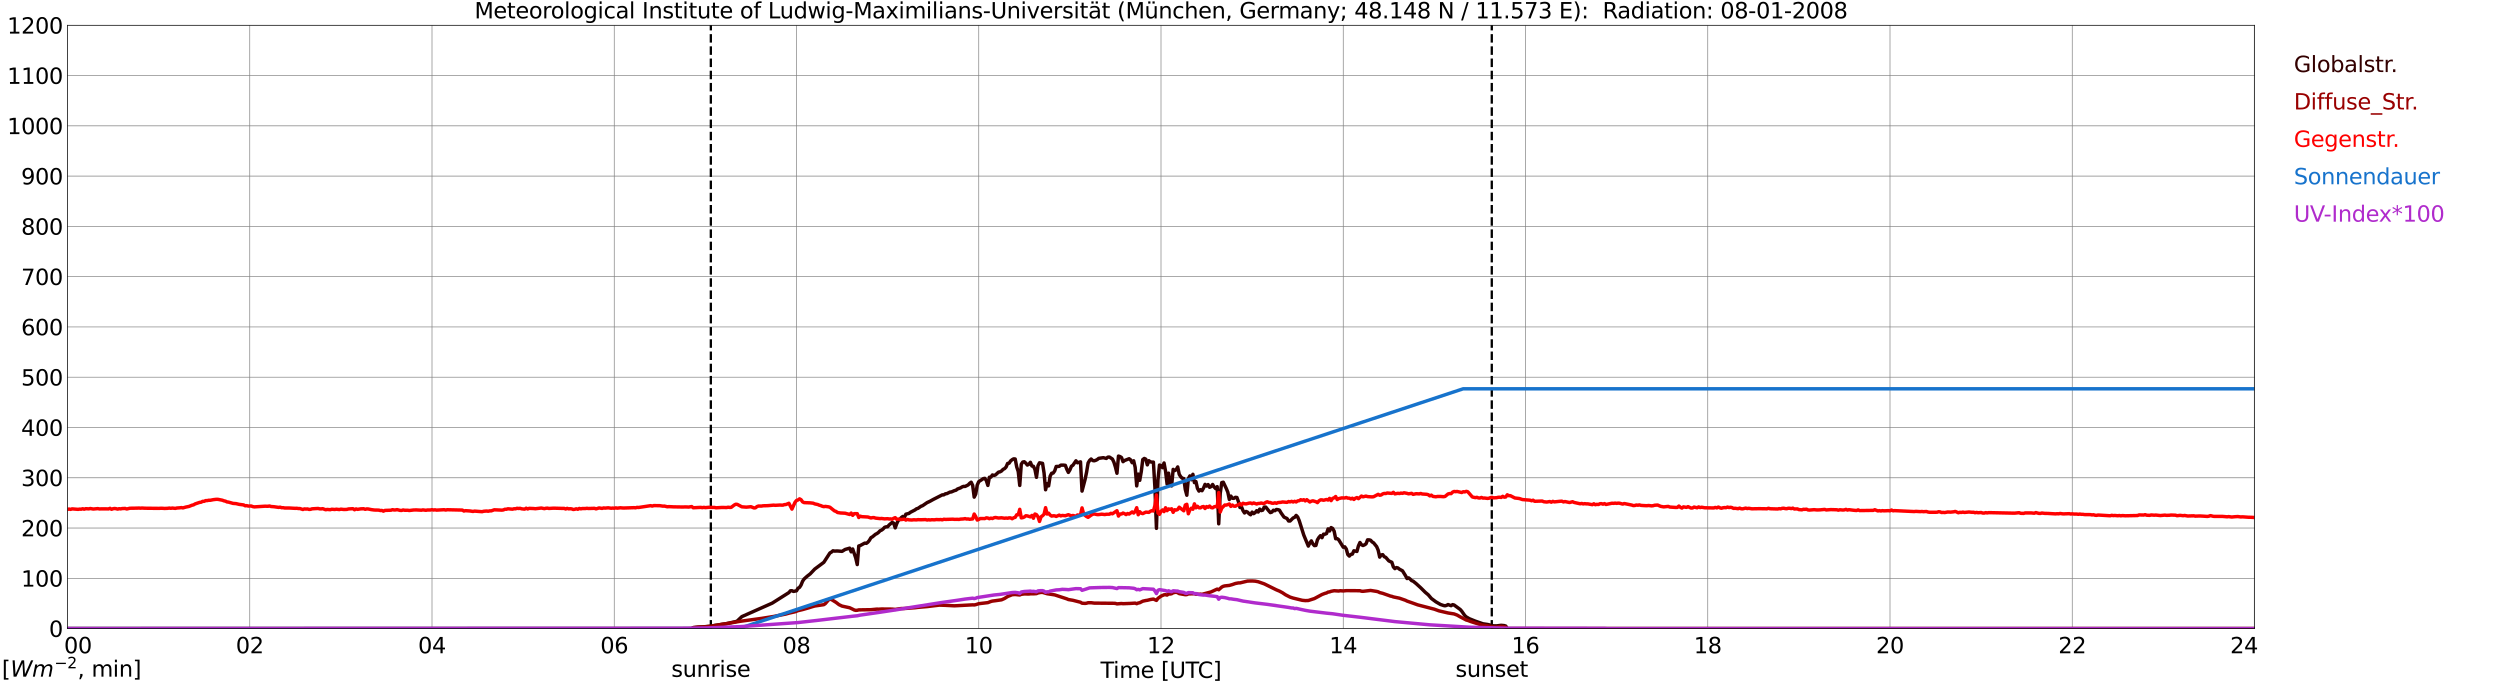 <?xml version="1.0" encoding="utf-8" standalone="no"?>
<!DOCTYPE svg PUBLIC "-//W3C//DTD SVG 1.1//EN"
  "http://www.w3.org/Graphics/SVG/1.1/DTD/svg11.dtd">
<svg xmlns:xlink="http://www.w3.org/1999/xlink" width="1085.4pt" height="296.64pt" viewBox="0 0 1085.4 296.64" xmlns="http://www.w3.org/2000/svg" version="1.1">
 <defs>
  <style type="text/css">*{stroke-linejoin: round; stroke-linecap: butt}</style>
 </defs>
 <g id="figure_1">
  <g id="patch_1">
   <path d="M 0 296.64 
L 1085.4 296.64 
L 1085.4 0 
L 0 0 
z
" style="fill: #ffffff"/>
  </g>
  <g id="axes_1">
   <g id="patch_2">
    <path d="M 29.306 272.909 
L 978.814 272.909 
L 978.814 10.976 
L 29.306 10.976 
z
" style="fill: #ffffff"/>
   </g>
   <g id="patch_3">
    <path d="M 978.814 272.909 
L 978.814 272.909 
L 978.814 10.976 
L 978.814 10.976 
z
" clip-path="url(#p1e6819e80c)" style="fill: #d3d3d3; opacity: 0.25; stroke: #d3d3d3; stroke-linejoin: miter"/>
   </g>
   <g id="matplotlib.axis_1">
    <g id="xtick_1">
     <g id="line2d_1">
      <path d="M 29.306 272.909 
L 29.306 10.976 
" clip-path="url(#p1e6819e80c)" style="fill: none; stroke: #808080; stroke-width: 0.3; stroke-linecap: square"/>
     </g>
     <g id="line2d_2"/>
     <g id="text_1">
      <!--    00 -->
      <g transform="translate(18.733 283.627) scale(0.095 -0.095)">
       <defs>
        <path id="DejaVuSans-20" transform="scale(0.016)"/>
        <path id="DejaVuSans-30" d="M 2034 4250 
Q 1547 4250 1301 3770 
Q 1056 3291 1056 2328 
Q 1056 1369 1301 889 
Q 1547 409 2034 409 
Q 2525 409 2770 889 
Q 3016 1369 3016 2328 
Q 3016 3291 2770 3770 
Q 2525 4250 2034 4250 
z
M 2034 4750 
Q 2819 4750 3233 4129 
Q 3647 3509 3647 2328 
Q 3647 1150 3233 529 
Q 2819 -91 2034 -91 
Q 1250 -91 836 529 
Q 422 1150 422 2328 
Q 422 3509 836 4129 
Q 1250 4750 2034 4750 
z
" transform="scale(0.016)"/>
       </defs>
       <use xlink:href="#DejaVuSans-20"/>
       <use xlink:href="#DejaVuSans-20" transform="translate(31.787 0)"/>
       <use xlink:href="#DejaVuSans-20" transform="translate(63.574 0)"/>
       <use xlink:href="#DejaVuSans-30" transform="translate(95.361 0)"/>
       <use xlink:href="#DejaVuSans-30" transform="translate(158.984 0)"/>
      </g>
     </g>
    </g>
    <g id="xtick_2">
     <g id="line2d_3">
      <path d="M 108.431 272.909 
L 108.431 10.976 
" clip-path="url(#p1e6819e80c)" style="fill: none; stroke: #808080; stroke-width: 0.3; stroke-linecap: square"/>
     </g>
     <g id="line2d_4"/>
     <g id="text_2">
      <!-- 02 -->
      <g transform="translate(102.387 283.627) scale(0.095 -0.095)">
       <defs>
        <path id="DejaVuSans-32" d="M 1228 531 
L 3431 531 
L 3431 0 
L 469 0 
L 469 531 
Q 828 903 1448 1529 
Q 2069 2156 2228 2338 
Q 2531 2678 2651 2914 
Q 2772 3150 2772 3378 
Q 2772 3750 2511 3984 
Q 2250 4219 1831 4219 
Q 1534 4219 1204 4116 
Q 875 4013 500 3803 
L 500 4441 
Q 881 4594 1212 4672 
Q 1544 4750 1819 4750 
Q 2544 4750 2975 4387 
Q 3406 4025 3406 3419 
Q 3406 3131 3298 2873 
Q 3191 2616 2906 2266 
Q 2828 2175 2409 1742 
Q 1991 1309 1228 531 
z
" transform="scale(0.016)"/>
       </defs>
       <use xlink:href="#DejaVuSans-30"/>
       <use xlink:href="#DejaVuSans-32" transform="translate(63.623 0)"/>
      </g>
     </g>
    </g>
    <g id="xtick_3">
     <g id="line2d_5">
      <path d="M 187.557 272.909 
L 187.557 10.976 
" clip-path="url(#p1e6819e80c)" style="fill: none; stroke: #808080; stroke-width: 0.3; stroke-linecap: square"/>
     </g>
     <g id="line2d_6"/>
     <g id="text_3">
      <!-- 04 -->
      <g transform="translate(181.513 283.627) scale(0.095 -0.095)">
       <defs>
        <path id="DejaVuSans-34" d="M 2419 4116 
L 825 1625 
L 2419 1625 
L 2419 4116 
z
M 2253 4666 
L 3047 4666 
L 3047 1625 
L 3713 1625 
L 3713 1100 
L 3047 1100 
L 3047 0 
L 2419 0 
L 2419 1100 
L 313 1100 
L 313 1709 
L 2253 4666 
z
" transform="scale(0.016)"/>
       </defs>
       <use xlink:href="#DejaVuSans-30"/>
       <use xlink:href="#DejaVuSans-34" transform="translate(63.623 0)"/>
      </g>
     </g>
    </g>
    <g id="xtick_4">
     <g id="line2d_7">
      <path d="M 266.683 272.909 
L 266.683 10.976 
" clip-path="url(#p1e6819e80c)" style="fill: none; stroke: #808080; stroke-width: 0.3; stroke-linecap: square"/>
     </g>
     <g id="line2d_8"/>
     <g id="text_4">
      <!-- 06 -->
      <g transform="translate(260.638 283.627) scale(0.095 -0.095)">
       <defs>
        <path id="DejaVuSans-36" d="M 2113 2584 
Q 1688 2584 1439 2293 
Q 1191 2003 1191 1497 
Q 1191 994 1439 701 
Q 1688 409 2113 409 
Q 2538 409 2786 701 
Q 3034 994 3034 1497 
Q 3034 2003 2786 2293 
Q 2538 2584 2113 2584 
z
M 3366 4563 
L 3366 3988 
Q 3128 4100 2886 4159 
Q 2644 4219 2406 4219 
Q 1781 4219 1451 3797 
Q 1122 3375 1075 2522 
Q 1259 2794 1537 2939 
Q 1816 3084 2150 3084 
Q 2853 3084 3261 2657 
Q 3669 2231 3669 1497 
Q 3669 778 3244 343 
Q 2819 -91 2113 -91 
Q 1303 -91 875 529 
Q 447 1150 447 2328 
Q 447 3434 972 4092 
Q 1497 4750 2381 4750 
Q 2619 4750 2861 4703 
Q 3103 4656 3366 4563 
z
" transform="scale(0.016)"/>
       </defs>
       <use xlink:href="#DejaVuSans-30"/>
       <use xlink:href="#DejaVuSans-36" transform="translate(63.623 0)"/>
      </g>
     </g>
    </g>
    <g id="xtick_5">
     <g id="line2d_9">
      <path d="M 345.808 272.909 
L 345.808 10.976 
" clip-path="url(#p1e6819e80c)" style="fill: none; stroke: #808080; stroke-width: 0.3; stroke-linecap: square"/>
     </g>
     <g id="line2d_10"/>
     <g id="text_5">
      <!-- 08 -->
      <g transform="translate(339.764 283.627) scale(0.095 -0.095)">
       <defs>
        <path id="DejaVuSans-38" d="M 2034 2216 
Q 1584 2216 1326 1975 
Q 1069 1734 1069 1313 
Q 1069 891 1326 650 
Q 1584 409 2034 409 
Q 2484 409 2743 651 
Q 3003 894 3003 1313 
Q 3003 1734 2745 1975 
Q 2488 2216 2034 2216 
z
M 1403 2484 
Q 997 2584 770 2862 
Q 544 3141 544 3541 
Q 544 4100 942 4425 
Q 1341 4750 2034 4750 
Q 2731 4750 3128 4425 
Q 3525 4100 3525 3541 
Q 3525 3141 3298 2862 
Q 3072 2584 2669 2484 
Q 3125 2378 3379 2068 
Q 3634 1759 3634 1313 
Q 3634 634 3220 271 
Q 2806 -91 2034 -91 
Q 1263 -91 848 271 
Q 434 634 434 1313 
Q 434 1759 690 2068 
Q 947 2378 1403 2484 
z
M 1172 3481 
Q 1172 3119 1398 2916 
Q 1625 2713 2034 2713 
Q 2441 2713 2670 2916 
Q 2900 3119 2900 3481 
Q 2900 3844 2670 4047 
Q 2441 4250 2034 4250 
Q 1625 4250 1398 4047 
Q 1172 3844 1172 3481 
z
" transform="scale(0.016)"/>
       </defs>
       <use xlink:href="#DejaVuSans-30"/>
       <use xlink:href="#DejaVuSans-38" transform="translate(63.623 0)"/>
      </g>
     </g>
    </g>
    <g id="xtick_6">
     <g id="line2d_11">
      <path d="M 424.934 272.909 
L 424.934 10.976 
" clip-path="url(#p1e6819e80c)" style="fill: none; stroke: #808080; stroke-width: 0.3; stroke-linecap: square"/>
     </g>
     <g id="line2d_12"/>
     <g id="text_6">
      <!-- 10 -->
      <g transform="translate(418.89 283.627) scale(0.095 -0.095)">
       <defs>
        <path id="DejaVuSans-31" d="M 794 531 
L 1825 531 
L 1825 4091 
L 703 3866 
L 703 4441 
L 1819 4666 
L 2450 4666 
L 2450 531 
L 3481 531 
L 3481 0 
L 794 0 
L 794 531 
z
" transform="scale(0.016)"/>
       </defs>
       <use xlink:href="#DejaVuSans-31"/>
       <use xlink:href="#DejaVuSans-30" transform="translate(63.623 0)"/>
      </g>
     </g>
    </g>
    <g id="xtick_7">
     <g id="line2d_13">
      <path d="M 504.06 272.909 
L 504.06 10.976 
" clip-path="url(#p1e6819e80c)" style="fill: none; stroke: #808080; stroke-width: 0.3; stroke-linecap: square"/>
     </g>
     <g id="line2d_14"/>
     <g id="text_7">
      <!-- 12 -->
      <g transform="translate(498.015 283.627) scale(0.095 -0.095)">
       <use xlink:href="#DejaVuSans-31"/>
       <use xlink:href="#DejaVuSans-32" transform="translate(63.623 0)"/>
      </g>
     </g>
    </g>
    <g id="xtick_8">
     <g id="line2d_15">
      <path d="M 583.185 272.909 
L 583.185 10.976 
" clip-path="url(#p1e6819e80c)" style="fill: none; stroke: #808080; stroke-width: 0.3; stroke-linecap: square"/>
     </g>
     <g id="line2d_16"/>
     <g id="text_8">
      <!-- 14 -->
      <g transform="translate(577.141 283.627) scale(0.095 -0.095)">
       <use xlink:href="#DejaVuSans-31"/>
       <use xlink:href="#DejaVuSans-34" transform="translate(63.623 0)"/>
      </g>
     </g>
    </g>
    <g id="xtick_9">
     <g id="line2d_17">
      <path d="M 662.311 272.909 
L 662.311 10.976 
" clip-path="url(#p1e6819e80c)" style="fill: none; stroke: #808080; stroke-width: 0.3; stroke-linecap: square"/>
     </g>
     <g id="line2d_18"/>
     <g id="text_9">
      <!-- 16 -->
      <g transform="translate(656.267 283.627) scale(0.095 -0.095)">
       <use xlink:href="#DejaVuSans-31"/>
       <use xlink:href="#DejaVuSans-36" transform="translate(63.623 0)"/>
      </g>
     </g>
    </g>
    <g id="xtick_10">
     <g id="line2d_19">
      <path d="M 741.437 272.909 
L 741.437 10.976 
" clip-path="url(#p1e6819e80c)" style="fill: none; stroke: #808080; stroke-width: 0.3; stroke-linecap: square"/>
     </g>
     <g id="line2d_20"/>
     <g id="text_10">
      <!-- 18 -->
      <g transform="translate(735.392 283.627) scale(0.095 -0.095)">
       <use xlink:href="#DejaVuSans-31"/>
       <use xlink:href="#DejaVuSans-38" transform="translate(63.623 0)"/>
      </g>
     </g>
    </g>
    <g id="xtick_11">
     <g id="line2d_21">
      <path d="M 820.562 272.909 
L 820.562 10.976 
" clip-path="url(#p1e6819e80c)" style="fill: none; stroke: #808080; stroke-width: 0.3; stroke-linecap: square"/>
     </g>
     <g id="line2d_22"/>
     <g id="text_11">
      <!-- 20 -->
      <g transform="translate(814.518 283.627) scale(0.095 -0.095)">
       <use xlink:href="#DejaVuSans-32"/>
       <use xlink:href="#DejaVuSans-30" transform="translate(63.623 0)"/>
      </g>
     </g>
    </g>
    <g id="xtick_12">
     <g id="line2d_23">
      <path d="M 899.688 272.909 
L 899.688 10.976 
" clip-path="url(#p1e6819e80c)" style="fill: none; stroke: #808080; stroke-width: 0.3; stroke-linecap: square"/>
     </g>
     <g id="line2d_24"/>
     <g id="text_12">
      <!-- 22 -->
      <g transform="translate(893.644 283.627) scale(0.095 -0.095)">
       <use xlink:href="#DejaVuSans-32"/>
       <use xlink:href="#DejaVuSans-32" transform="translate(63.623 0)"/>
      </g>
     </g>
    </g>
    <g id="xtick_13">
     <g id="line2d_25">
      <path d="M 978.814 272.909 
L 978.814 10.976 
" clip-path="url(#p1e6819e80c)" style="fill: none; stroke: #808080; stroke-width: 0.3; stroke-linecap: square"/>
     </g>
     <g id="line2d_26"/>
     <g id="text_13">
      <!-- 24    -->
      <g transform="translate(968.241 283.627) scale(0.095 -0.095)">
       <use xlink:href="#DejaVuSans-32"/>
       <use xlink:href="#DejaVuSans-34" transform="translate(63.623 0)"/>
       <use xlink:href="#DejaVuSans-20" transform="translate(127.246 0)"/>
       <use xlink:href="#DejaVuSans-20" transform="translate(159.033 0)"/>
       <use xlink:href="#DejaVuSans-20" transform="translate(190.82 0)"/>
      </g>
     </g>
    </g>
    <g id="text_14">
     <!-- Time [UTC] -->
     <g transform="translate(477.806 294.322) scale(0.095 -0.095)">
      <defs>
       <path id="DejaVuSans-54" d="M -19 4666 
L 3928 4666 
L 3928 4134 
L 2272 4134 
L 2272 0 
L 1638 0 
L 1638 4134 
L -19 4134 
L -19 4666 
z
" transform="scale(0.016)"/>
       <path id="DejaVuSans-69" d="M 603 3500 
L 1178 3500 
L 1178 0 
L 603 0 
L 603 3500 
z
M 603 4863 
L 1178 4863 
L 1178 4134 
L 603 4134 
L 603 4863 
z
" transform="scale(0.016)"/>
       <path id="DejaVuSans-6d" d="M 3328 2828 
Q 3544 3216 3844 3400 
Q 4144 3584 4550 3584 
Q 5097 3584 5394 3201 
Q 5691 2819 5691 2113 
L 5691 0 
L 5113 0 
L 5113 2094 
Q 5113 2597 4934 2840 
Q 4756 3084 4391 3084 
Q 3944 3084 3684 2787 
Q 3425 2491 3425 1978 
L 3425 0 
L 2847 0 
L 2847 2094 
Q 2847 2600 2669 2842 
Q 2491 3084 2119 3084 
Q 1678 3084 1418 2786 
Q 1159 2488 1159 1978 
L 1159 0 
L 581 0 
L 581 3500 
L 1159 3500 
L 1159 2956 
Q 1356 3278 1631 3431 
Q 1906 3584 2284 3584 
Q 2666 3584 2933 3390 
Q 3200 3197 3328 2828 
z
" transform="scale(0.016)"/>
       <path id="DejaVuSans-65" d="M 3597 1894 
L 3597 1613 
L 953 1613 
Q 991 1019 1311 708 
Q 1631 397 2203 397 
Q 2534 397 2845 478 
Q 3156 559 3463 722 
L 3463 178 
Q 3153 47 2828 -22 
Q 2503 -91 2169 -91 
Q 1331 -91 842 396 
Q 353 884 353 1716 
Q 353 2575 817 3079 
Q 1281 3584 2069 3584 
Q 2775 3584 3186 3129 
Q 3597 2675 3597 1894 
z
M 3022 2063 
Q 3016 2534 2758 2815 
Q 2500 3097 2075 3097 
Q 1594 3097 1305 2825 
Q 1016 2553 972 2059 
L 3022 2063 
z
" transform="scale(0.016)"/>
       <path id="DejaVuSans-5b" d="M 550 4863 
L 1875 4863 
L 1875 4416 
L 1125 4416 
L 1125 -397 
L 1875 -397 
L 1875 -844 
L 550 -844 
L 550 4863 
z
" transform="scale(0.016)"/>
       <path id="DejaVuSans-55" d="M 556 4666 
L 1191 4666 
L 1191 1831 
Q 1191 1081 1462 751 
Q 1734 422 2344 422 
Q 2950 422 3222 751 
Q 3494 1081 3494 1831 
L 3494 4666 
L 4128 4666 
L 4128 1753 
Q 4128 841 3676 375 
Q 3225 -91 2344 -91 
Q 1459 -91 1007 375 
Q 556 841 556 1753 
L 556 4666 
z
" transform="scale(0.016)"/>
       <path id="DejaVuSans-43" d="M 4122 4306 
L 4122 3641 
Q 3803 3938 3442 4084 
Q 3081 4231 2675 4231 
Q 1875 4231 1450 3742 
Q 1025 3253 1025 2328 
Q 1025 1406 1450 917 
Q 1875 428 2675 428 
Q 3081 428 3442 575 
Q 3803 722 4122 1019 
L 4122 359 
Q 3791 134 3420 21 
Q 3050 -91 2638 -91 
Q 1578 -91 968 557 
Q 359 1206 359 2328 
Q 359 3453 968 4101 
Q 1578 4750 2638 4750 
Q 3056 4750 3426 4639 
Q 3797 4528 4122 4306 
z
" transform="scale(0.016)"/>
       <path id="DejaVuSans-5d" d="M 1947 4863 
L 1947 -844 
L 622 -844 
L 622 -397 
L 1369 -397 
L 1369 4416 
L 622 4416 
L 622 4863 
L 1947 4863 
z
" transform="scale(0.016)"/>
      </defs>
      <use xlink:href="#DejaVuSans-54"/>
      <use xlink:href="#DejaVuSans-69" transform="translate(57.959 0)"/>
      <use xlink:href="#DejaVuSans-6d" transform="translate(85.742 0)"/>
      <use xlink:href="#DejaVuSans-65" transform="translate(183.154 0)"/>
      <use xlink:href="#DejaVuSans-20" transform="translate(244.678 0)"/>
      <use xlink:href="#DejaVuSans-5b" transform="translate(276.465 0)"/>
      <use xlink:href="#DejaVuSans-55" transform="translate(315.479 0)"/>
      <use xlink:href="#DejaVuSans-54" transform="translate(388.672 0)"/>
      <use xlink:href="#DejaVuSans-43" transform="translate(443.881 0)"/>
      <use xlink:href="#DejaVuSans-5d" transform="translate(513.705 0)"/>
     </g>
    </g>
   </g>
   <g id="matplotlib.axis_2">
    <g id="ytick_1">
     <g id="line2d_27">
      <path d="M 29.306 272.909 
L 978.814 272.909 
" clip-path="url(#p1e6819e80c)" style="fill: none; stroke: #808080; stroke-width: 0.3; stroke-linecap: square"/>
     </g>
     <g id="line2d_28"/>
     <g id="text_15">
      <!-- 0 -->
      <g transform="translate(21.261 276.518) scale(0.095 -0.095)">
       <use xlink:href="#DejaVuSans-30"/>
      </g>
     </g>
    </g>
    <g id="ytick_2">
     <g id="line2d_29">
      <path d="M 29.306 251.081 
L 978.814 251.081 
" clip-path="url(#p1e6819e80c)" style="fill: none; stroke: #808080; stroke-width: 0.3; stroke-linecap: square"/>
     </g>
     <g id="line2d_30"/>
     <g id="text_16">
      <!-- 100 -->
      <g transform="translate(9.173 254.69) scale(0.095 -0.095)">
       <use xlink:href="#DejaVuSans-31"/>
       <use xlink:href="#DejaVuSans-30" transform="translate(63.623 0)"/>
       <use xlink:href="#DejaVuSans-30" transform="translate(127.246 0)"/>
      </g>
     </g>
    </g>
    <g id="ytick_3">
     <g id="line2d_31">
      <path d="M 29.306 229.253 
L 978.814 229.253 
" clip-path="url(#p1e6819e80c)" style="fill: none; stroke: #808080; stroke-width: 0.3; stroke-linecap: square"/>
     </g>
     <g id="line2d_32"/>
     <g id="text_17">
      <!-- 200 -->
      <g transform="translate(9.173 232.863) scale(0.095 -0.095)">
       <use xlink:href="#DejaVuSans-32"/>
       <use xlink:href="#DejaVuSans-30" transform="translate(63.623 0)"/>
       <use xlink:href="#DejaVuSans-30" transform="translate(127.246 0)"/>
      </g>
     </g>
    </g>
    <g id="ytick_4">
     <g id="line2d_33">
      <path d="M 29.306 207.426 
L 978.814 207.426 
" clip-path="url(#p1e6819e80c)" style="fill: none; stroke: #808080; stroke-width: 0.3; stroke-linecap: square"/>
     </g>
     <g id="line2d_34"/>
     <g id="text_18">
      <!-- 300 -->
      <g transform="translate(9.173 211.035) scale(0.095 -0.095)">
       <defs>
        <path id="DejaVuSans-33" d="M 2597 2516 
Q 3050 2419 3304 2112 
Q 3559 1806 3559 1356 
Q 3559 666 3084 287 
Q 2609 -91 1734 -91 
Q 1441 -91 1130 -33 
Q 819 25 488 141 
L 488 750 
Q 750 597 1062 519 
Q 1375 441 1716 441 
Q 2309 441 2620 675 
Q 2931 909 2931 1356 
Q 2931 1769 2642 2001 
Q 2353 2234 1838 2234 
L 1294 2234 
L 1294 2753 
L 1863 2753 
Q 2328 2753 2575 2939 
Q 2822 3125 2822 3475 
Q 2822 3834 2567 4026 
Q 2313 4219 1838 4219 
Q 1578 4219 1281 4162 
Q 984 4106 628 3988 
L 628 4550 
Q 988 4650 1302 4700 
Q 1616 4750 1894 4750 
Q 2613 4750 3031 4423 
Q 3450 4097 3450 3541 
Q 3450 3153 3228 2886 
Q 3006 2619 2597 2516 
z
" transform="scale(0.016)"/>
       </defs>
       <use xlink:href="#DejaVuSans-33"/>
       <use xlink:href="#DejaVuSans-30" transform="translate(63.623 0)"/>
       <use xlink:href="#DejaVuSans-30" transform="translate(127.246 0)"/>
      </g>
     </g>
    </g>
    <g id="ytick_5">
     <g id="line2d_35">
      <path d="M 29.306 185.598 
L 978.814 185.598 
" clip-path="url(#p1e6819e80c)" style="fill: none; stroke: #808080; stroke-width: 0.3; stroke-linecap: square"/>
     </g>
     <g id="line2d_36"/>
     <g id="text_19">
      <!-- 400 -->
      <g transform="translate(9.173 189.207) scale(0.095 -0.095)">
       <use xlink:href="#DejaVuSans-34"/>
       <use xlink:href="#DejaVuSans-30" transform="translate(63.623 0)"/>
       <use xlink:href="#DejaVuSans-30" transform="translate(127.246 0)"/>
      </g>
     </g>
    </g>
    <g id="ytick_6">
     <g id="line2d_37">
      <path d="M 29.306 163.77 
L 978.814 163.77 
" clip-path="url(#p1e6819e80c)" style="fill: none; stroke: #808080; stroke-width: 0.3; stroke-linecap: square"/>
     </g>
     <g id="line2d_38"/>
     <g id="text_20">
      <!-- 500 -->
      <g transform="translate(9.173 167.379) scale(0.095 -0.095)">
       <defs>
        <path id="DejaVuSans-35" d="M 691 4666 
L 3169 4666 
L 3169 4134 
L 1269 4134 
L 1269 2991 
Q 1406 3038 1543 3061 
Q 1681 3084 1819 3084 
Q 2600 3084 3056 2656 
Q 3513 2228 3513 1497 
Q 3513 744 3044 326 
Q 2575 -91 1722 -91 
Q 1428 -91 1123 -41 
Q 819 9 494 109 
L 494 744 
Q 775 591 1075 516 
Q 1375 441 1709 441 
Q 2250 441 2565 725 
Q 2881 1009 2881 1497 
Q 2881 1984 2565 2268 
Q 2250 2553 1709 2553 
Q 1456 2553 1204 2497 
Q 953 2441 691 2322 
L 691 4666 
z
" transform="scale(0.016)"/>
       </defs>
       <use xlink:href="#DejaVuSans-35"/>
       <use xlink:href="#DejaVuSans-30" transform="translate(63.623 0)"/>
       <use xlink:href="#DejaVuSans-30" transform="translate(127.246 0)"/>
      </g>
     </g>
    </g>
    <g id="ytick_7">
     <g id="line2d_39">
      <path d="M 29.306 141.942 
L 978.814 141.942 
" clip-path="url(#p1e6819e80c)" style="fill: none; stroke: #808080; stroke-width: 0.3; stroke-linecap: square"/>
     </g>
     <g id="line2d_40"/>
     <g id="text_21">
      <!-- 600 -->
      <g transform="translate(9.173 145.551) scale(0.095 -0.095)">
       <use xlink:href="#DejaVuSans-36"/>
       <use xlink:href="#DejaVuSans-30" transform="translate(63.623 0)"/>
       <use xlink:href="#DejaVuSans-30" transform="translate(127.246 0)"/>
      </g>
     </g>
    </g>
    <g id="ytick_8">
     <g id="line2d_41">
      <path d="M 29.306 120.114 
L 978.814 120.114 
" clip-path="url(#p1e6819e80c)" style="fill: none; stroke: #808080; stroke-width: 0.3; stroke-linecap: square"/>
     </g>
     <g id="line2d_42"/>
     <g id="text_22">
      <!-- 700 -->
      <g transform="translate(9.173 123.724) scale(0.095 -0.095)">
       <defs>
        <path id="DejaVuSans-37" d="M 525 4666 
L 3525 4666 
L 3525 4397 
L 1831 0 
L 1172 0 
L 2766 4134 
L 525 4134 
L 525 4666 
z
" transform="scale(0.016)"/>
       </defs>
       <use xlink:href="#DejaVuSans-37"/>
       <use xlink:href="#DejaVuSans-30" transform="translate(63.623 0)"/>
       <use xlink:href="#DejaVuSans-30" transform="translate(127.246 0)"/>
      </g>
     </g>
    </g>
    <g id="ytick_9">
     <g id="line2d_43">
      <path d="M 29.306 98.287 
L 978.814 98.287 
" clip-path="url(#p1e6819e80c)" style="fill: none; stroke: #808080; stroke-width: 0.3; stroke-linecap: square"/>
     </g>
     <g id="line2d_44"/>
     <g id="text_23">
      <!-- 800 -->
      <g transform="translate(9.173 101.896) scale(0.095 -0.095)">
       <use xlink:href="#DejaVuSans-38"/>
       <use xlink:href="#DejaVuSans-30" transform="translate(63.623 0)"/>
       <use xlink:href="#DejaVuSans-30" transform="translate(127.246 0)"/>
      </g>
     </g>
    </g>
    <g id="ytick_10">
     <g id="line2d_45">
      <path d="M 29.306 76.459 
L 978.814 76.459 
" clip-path="url(#p1e6819e80c)" style="fill: none; stroke: #808080; stroke-width: 0.3; stroke-linecap: square"/>
     </g>
     <g id="line2d_46"/>
     <g id="text_24">
      <!-- 900 -->
      <g transform="translate(9.173 80.068) scale(0.095 -0.095)">
       <defs>
        <path id="DejaVuSans-39" d="M 703 97 
L 703 672 
Q 941 559 1184 500 
Q 1428 441 1663 441 
Q 2288 441 2617 861 
Q 2947 1281 2994 2138 
Q 2813 1869 2534 1725 
Q 2256 1581 1919 1581 
Q 1219 1581 811 2004 
Q 403 2428 403 3163 
Q 403 3881 828 4315 
Q 1253 4750 1959 4750 
Q 2769 4750 3195 4129 
Q 3622 3509 3622 2328 
Q 3622 1225 3098 567 
Q 2575 -91 1691 -91 
Q 1453 -91 1209 -44 
Q 966 3 703 97 
z
M 1959 2075 
Q 2384 2075 2632 2365 
Q 2881 2656 2881 3163 
Q 2881 3666 2632 3958 
Q 2384 4250 1959 4250 
Q 1534 4250 1286 3958 
Q 1038 3666 1038 3163 
Q 1038 2656 1286 2365 
Q 1534 2075 1959 2075 
z
" transform="scale(0.016)"/>
       </defs>
       <use xlink:href="#DejaVuSans-39"/>
       <use xlink:href="#DejaVuSans-30" transform="translate(63.623 0)"/>
       <use xlink:href="#DejaVuSans-30" transform="translate(127.246 0)"/>
      </g>
     </g>
    </g>
    <g id="ytick_11">
     <g id="line2d_47">
      <path d="M 29.306 54.631 
L 978.814 54.631 
" clip-path="url(#p1e6819e80c)" style="fill: none; stroke: #808080; stroke-width: 0.3; stroke-linecap: square"/>
     </g>
     <g id="line2d_48"/>
     <g id="text_25">
      <!-- 1000 -->
      <g transform="translate(3.128 58.24) scale(0.095 -0.095)">
       <use xlink:href="#DejaVuSans-31"/>
       <use xlink:href="#DejaVuSans-30" transform="translate(63.623 0)"/>
       <use xlink:href="#DejaVuSans-30" transform="translate(127.246 0)"/>
       <use xlink:href="#DejaVuSans-30" transform="translate(190.869 0)"/>
      </g>
     </g>
    </g>
    <g id="ytick_12">
     <g id="line2d_49">
      <path d="M 29.306 32.803 
L 978.814 32.803 
" clip-path="url(#p1e6819e80c)" style="fill: none; stroke: #808080; stroke-width: 0.3; stroke-linecap: square"/>
     </g>
     <g id="line2d_50"/>
     <g id="text_26">
      <!-- 1100 -->
      <g transform="translate(3.128 36.413) scale(0.095 -0.095)">
       <use xlink:href="#DejaVuSans-31"/>
       <use xlink:href="#DejaVuSans-31" transform="translate(63.623 0)"/>
       <use xlink:href="#DejaVuSans-30" transform="translate(127.246 0)"/>
       <use xlink:href="#DejaVuSans-30" transform="translate(190.869 0)"/>
      </g>
     </g>
    </g>
    <g id="ytick_13">
     <g id="line2d_51">
      <path d="M 29.306 10.976 
L 978.814 10.976 
" clip-path="url(#p1e6819e80c)" style="fill: none; stroke: #808080; stroke-width: 0.3; stroke-linecap: square"/>
     </g>
     <g id="line2d_52"/>
     <g id="text_27">
      <!-- 1200 -->
      <g transform="translate(3.128 14.585) scale(0.095 -0.095)">
       <use xlink:href="#DejaVuSans-31"/>
       <use xlink:href="#DejaVuSans-32" transform="translate(63.623 0)"/>
       <use xlink:href="#DejaVuSans-30" transform="translate(127.246 0)"/>
       <use xlink:href="#DejaVuSans-30" transform="translate(190.869 0)"/>
      </g>
     </g>
    </g>
   </g>
   <g id="line2d_53">
    <path d="M 308.619 272.909 
L 308.619 10.976 
" clip-path="url(#p1e6819e80c)" style="fill: none; stroke-dasharray: 3.7,1.6; stroke-dashoffset: 0; stroke: #000000"/>
   </g>
   <g id="line2d_54">
    <path d="M 647.673 272.909 
L 647.673 10.976 
" clip-path="url(#p1e6819e80c)" style="fill: none; stroke-dasharray: 3.7,1.6; stroke-dashoffset: 0; stroke: #000000"/>
   </g>
   <g id="line2d_55">
    <path d="M 29.306 272.909 
L 300.311 272.909 
L 300.971 272.509 
L 303.608 272.263 
L 304.927 272.182 
L 308.224 271.894 
L 309.543 271.73 
L 310.202 271.525 
L 311.521 271.361 
L 314.158 270.953 
L 315.477 270.748 
L 318.774 270.01 
L 319.433 269.888 
L 320.093 269.602 
L 322.071 267.718 
L 335.258 261.862 
L 342.512 257.274 
L 343.171 256.497 
L 343.83 256.455 
L 344.49 256.782 
L 345.808 256.497 
L 346.468 255.39 
L 347.127 255.021 
L 347.787 253.997 
L 348.446 252.36 
L 349.105 251.378 
L 350.424 250.19 
L 351.743 249.167 
L 353.721 247.078 
L 357.677 244.129 
L 360.315 240.073 
L 360.974 239.707 
L 361.634 239.133 
L 362.293 239.255 
L 363.612 239.213 
L 365.59 239.377 
L 366.909 238.558 
L 368.887 237.987 
L 369.546 239.582 
L 370.206 238.353 
L 371.524 242.245 
L 372.184 245.111 
L 372.843 237.044 
L 373.502 236.838 
L 375.481 235.773 
L 376.14 235.898 
L 376.799 235.407 
L 377.459 234.586 
L 378.118 233.44 
L 378.777 233.071 
L 380.096 231.966 
L 380.756 231.639 
L 381.415 231.146 
L 382.074 230.449 
L 382.734 230.163 
L 383.393 229.672 
L 384.053 228.935 
L 384.712 228.729 
L 385.371 228.69 
L 386.031 227.911 
L 387.349 226.806 
L 388.009 227.134 
L 388.668 229.181 
L 389.328 227.339 
L 389.987 225.946 
L 390.646 225.577 
L 391.306 224.717 
L 391.965 224.226 
L 392.624 224.717 
L 393.284 223.242 
L 394.603 222.914 
L 395.262 222.423 
L 397.24 221.4 
L 397.899 220.909 
L 398.559 220.703 
L 399.878 219.802 
L 400.537 219.557 
L 402.515 218.206 
L 403.834 217.591 
L 405.153 216.855 
L 409.109 214.847 
L 409.768 214.847 
L 410.428 214.397 
L 411.087 214.314 
L 412.406 213.66 
L 413.065 213.579 
L 414.384 213.005 
L 415.043 212.841 
L 415.703 212.308 
L 417.022 211.817 
L 417.681 211.407 
L 418.34 211.162 
L 419 211.202 
L 420.318 210.547 
L 420.978 209.851 
L 421.637 209.359 
L 422.297 210.752 
L 422.956 215.831 
L 423.615 214.52 
L 424.275 210.588 
L 424.934 209.115 
L 426.912 207.803 
L 427.572 207.681 
L 428.231 208.663 
L 428.89 210.752 
L 429.55 207.19 
L 430.209 207.148 
L 430.869 206.208 
L 431.528 206.411 
L 432.187 206.208 
L 433.506 204.979 
L 434.165 204.854 
L 434.825 204.488 
L 435.484 203.791 
L 436.144 203.462 
L 436.803 202.767 
L 437.462 201.211 
L 438.122 201.087 
L 438.781 200.104 
L 439.44 199.572 
L 440.1 199.203 
L 440.759 199.286 
L 441.419 202.726 
L 442.078 204.732 
L 442.737 210.752 
L 443.397 201.539 
L 444.056 200.596 
L 444.716 200.473 
L 445.375 201.087 
L 446.034 201.907 
L 446.694 201.578 
L 447.353 200.718 
L 448.012 202.316 
L 448.672 202.438 
L 449.331 203.83 
L 449.991 207.231 
L 450.65 202.193 
L 451.309 200.923 
L 452.628 201.17 
L 453.287 205.348 
L 453.947 212.636 
L 454.606 209.975 
L 455.266 210.957 
L 455.925 206.738 
L 456.584 205.47 
L 457.244 205.387 
L 457.903 204.446 
L 458.563 202.521 
L 459.881 202.479 
L 460.541 201.947 
L 461.859 201.947 
L 462.519 202.03 
L 463.178 203.75 
L 463.838 205.101 
L 464.497 204.036 
L 465.156 202.438 
L 465.816 201.988 
L 467.134 200.063 
L 467.794 200.923 
L 469.113 200.515 
L 469.772 213.21 
L 471.091 208.172 
L 471.75 205.018 
L 472.409 201.006 
L 473.069 199.899 
L 473.728 199.286 
L 474.388 199.941 
L 475.047 200.063 
L 475.706 199.858 
L 476.366 199.53 
L 477.025 198.998 
L 479.003 198.712 
L 480.322 199.039 
L 480.981 198.467 
L 481.641 198.426 
L 482.96 199.286 
L 483.619 200.679 
L 484.278 202.807 
L 484.938 205.47 
L 485.597 198.016 
L 486.256 198.221 
L 486.916 198.631 
L 487.575 200.432 
L 488.235 199.941 
L 490.213 199.162 
L 490.872 199.655 
L 491.532 200.882 
L 492.191 200.063 
L 492.85 202.931 
L 493.51 210.957 
L 494.169 205.839 
L 494.828 208.541 
L 495.488 204.815 
L 496.147 199.53 
L 496.807 199.039 
L 497.466 199.367 
L 498.125 201.825 
L 498.785 200.022 
L 499.444 200.515 
L 500.103 200.637 
L 500.763 200.637 
L 501.422 211.817 
L 502.082 229.386 
L 502.741 208.336 
L 503.4 201.907 
L 504.06 202.11 
L 504.719 203.053 
L 505.379 201.006 
L 506.038 204.568 
L 506.697 210.139 
L 507.357 205.428 
L 508.016 210.383 
L 508.675 210.957 
L 509.335 203.791 
L 509.994 204.322 
L 510.654 203.913 
L 511.313 202.726 
L 511.972 205.919 
L 512.632 206.985 
L 513.291 207.639 
L 513.95 207.762 
L 514.61 212.555 
L 515.269 215.011 
L 515.929 207.845 
L 516.588 206.616 
L 517.247 208.294 
L 517.907 205.919 
L 518.566 209.523 
L 519.226 209.074 
L 519.885 212.022 
L 520.544 213.21 
L 521.204 212.594 
L 521.863 213.046 
L 522.522 211.898 
L 523.182 210.302 
L 523.841 211.038 
L 524.501 210.383 
L 525.16 211.571 
L 525.819 211.243 
L 526.479 210.342 
L 527.138 211.448 
L 527.797 212.145 
L 528.457 211.285 
L 529.116 227.42 
L 529.776 214.192 
L 530.435 209.523 
L 531.094 209.359 
L 532.413 212.103 
L 533.073 213.701 
L 533.732 216.855 
L 534.391 215.38 
L 535.051 216.323 
L 535.71 216.362 
L 536.369 215.912 
L 537.029 215.995 
L 537.688 217.837 
L 538.348 220.334 
L 539.007 220.049 
L 539.666 221.686 
L 540.326 222.709 
L 540.985 222.054 
L 541.644 222.343 
L 542.304 223.039 
L 542.963 223.489 
L 543.623 222.343 
L 544.282 222.997 
L 544.941 222.546 
L 545.601 221.727 
L 546.26 222.301 
L 546.919 221.031 
L 547.579 221.686 
L 548.238 221.483 
L 548.898 220.129 
L 549.557 220.171 
L 550.876 221.81 
L 551.535 222.546 
L 552.195 222.343 
L 552.854 221.522 
L 553.513 221.727 
L 554.173 221.194 
L 554.832 221.277 
L 555.491 221.483 
L 556.151 222.629 
L 557.47 224.512 
L 558.788 225.126 
L 559.448 226.191 
L 560.107 226.191 
L 561.426 224.881 
L 562.085 224.595 
L 562.745 223.775 
L 563.404 224.471 
L 564.063 226.027 
L 566.042 232.294 
L 568.02 237.085 
L 568.679 235.734 
L 569.338 234.832 
L 569.998 236.142 
L 570.657 236.88 
L 571.317 236.799 
L 571.976 234.383 
L 572.635 233.318 
L 573.295 232.58 
L 573.954 233.44 
L 574.613 231.925 
L 575.273 231.925 
L 575.932 231.639 
L 576.592 229.631 
L 577.251 230.532 
L 577.91 229.059 
L 578.57 229.426 
L 579.229 230.613 
L 579.889 233.889 
L 580.548 233.85 
L 581.207 234.341 
L 583.185 237.576 
L 583.845 237.412 
L 584.504 238.353 
L 585.164 240.77 
L 585.823 241.427 
L 586.482 240.689 
L 587.142 240.567 
L 587.801 239.133 
L 589.12 239.418 
L 589.779 237.002 
L 590.439 235.529 
L 591.098 236.511 
L 591.757 236.838 
L 592.417 236.552 
L 593.076 236.103 
L 593.736 234.383 
L 594.395 234.383 
L 595.054 234.547 
L 595.714 235.282 
L 596.373 235.692 
L 597.692 237.33 
L 598.351 238.886 
L 599.011 241.876 
L 599.67 240.933 
L 600.329 240.811 
L 600.989 241.713 
L 601.648 241.999 
L 602.967 243.513 
L 604.286 244.129 
L 604.945 246.135 
L 605.604 246.873 
L 606.264 246.423 
L 606.923 246.587 
L 607.582 247.117 
L 608.901 247.813 
L 610.22 249.944 
L 610.879 251.173 
L 611.539 250.887 
L 612.198 251.378 
L 612.858 252.074 
L 613.517 252.319 
L 614.836 253.384 
L 616.814 255.187 
L 618.792 257.151 
L 620.111 258.258 
L 621.429 259.814 
L 623.408 261.288 
L 625.386 262.434 
L 626.705 262.885 
L 627.364 263.008 
L 628.023 262.844 
L 628.683 262.475 
L 630.001 262.966 
L 630.661 262.517 
L 631.32 262.68 
L 633.958 264.606 
L 634.617 265.341 
L 635.936 267.225 
L 636.595 267.84 
L 637.914 268.617 
L 640.552 269.683 
L 643.848 270.831 
L 645.827 271.117 
L 648.464 271.73 
L 649.783 271.73 
L 651.102 271.566 
L 651.761 271.486 
L 653.08 271.608 
L 653.739 271.813 
L 654.399 272.909 
L 978.154 272.909 
L 978.154 272.909 
" clip-path="url(#p1e6819e80c)" style="fill: none; stroke: #330000; stroke-width: 1.5; stroke-linecap: square"/>
   </g>
   <g id="line2d_56">
    <path d="M 29.306 272.909 
L 300.311 272.909 
L 300.971 272.466 
L 302.949 272.256 
L 305.586 272.173 
L 308.883 271.879 
L 313.499 271.038 
L 314.818 270.87 
L 321.411 269.737 
L 330.643 268.478 
L 333.28 268.059 
L 335.918 267.64 
L 341.193 266.59 
L 342.512 266.212 
L 345.149 265.625 
L 346.468 265.121 
L 348.446 264.658 
L 351.083 263.903 
L 352.402 263.484 
L 353.721 263.106 
L 357.677 262.519 
L 358.337 262.056 
L 359.655 260.502 
L 360.315 260.168 
L 360.974 260.292 
L 362.952 261.51 
L 364.271 262.519 
L 365.59 263.147 
L 368.887 263.861 
L 370.206 264.49 
L 370.865 264.826 
L 371.524 264.994 
L 372.184 264.953 
L 372.843 264.785 
L 378.118 264.702 
L 380.756 264.448 
L 381.415 264.49 
L 382.734 264.407 
L 387.349 264.448 
L 388.668 264.575 
L 390.646 264.28 
L 391.306 264.197 
L 392.624 264.197 
L 397.24 263.861 
L 398.559 263.693 
L 402.515 263.357 
L 407.79 262.728 
L 410.428 262.811 
L 414.384 263.021 
L 422.297 262.602 
L 422.956 262.643 
L 423.615 262.519 
L 424.934 262.098 
L 428.89 261.637 
L 430.209 261.133 
L 430.869 260.965 
L 432.187 260.797 
L 434.825 260.419 
L 436.144 259.832 
L 437.462 258.991 
L 439.44 258.195 
L 440.759 258.11 
L 442.737 258.319 
L 443.397 258.027 
L 444.716 257.859 
L 446.694 257.9 
L 447.353 257.817 
L 448.672 257.817 
L 449.991 257.732 
L 450.65 257.439 
L 451.969 257.186 
L 452.628 257.186 
L 454.606 257.773 
L 457.903 258.278 
L 463.178 260 
L 463.838 260.292 
L 465.816 260.629 
L 469.113 261.469 
L 469.772 261.888 
L 471.091 261.973 
L 471.75 261.888 
L 472.409 261.678 
L 473.728 261.678 
L 475.047 261.846 
L 483.619 261.929 
L 484.278 261.973 
L 484.938 262.183 
L 486.916 262.015 
L 487.575 262.098 
L 490.872 261.973 
L 492.191 261.888 
L 492.85 261.846 
L 493.51 262.098 
L 494.169 261.805 
L 494.828 261.678 
L 496.147 261.006 
L 497.466 260.714 
L 498.125 260.629 
L 499.444 260.292 
L 500.763 260.083 
L 502.082 260.67 
L 502.741 259.79 
L 504.06 258.823 
L 505.379 258.236 
L 506.038 258.195 
L 506.697 258.363 
L 507.357 257.9 
L 508.016 257.9 
L 508.675 257.773 
L 509.335 257.354 
L 510.654 257.103 
L 511.313 257.354 
L 511.972 257.732 
L 514.61 258.195 
L 515.269 258.153 
L 515.929 257.859 
L 518.566 257.773 
L 519.226 257.985 
L 519.885 257.942 
L 520.544 258.027 
L 521.204 257.942 
L 521.863 258.027 
L 525.819 256.977 
L 527.797 256.053 
L 528.457 255.759 
L 529.116 256.053 
L 530.435 254.879 
L 531.094 254.543 
L 531.754 254.375 
L 533.732 254.165 
L 535.051 253.788 
L 536.369 253.325 
L 537.688 253.074 
L 538.348 253.074 
L 541.644 252.275 
L 543.623 252.234 
L 544.941 252.316 
L 546.26 252.57 
L 548.898 253.493 
L 554.173 256.095 
L 555.491 256.641 
L 556.81 257.354 
L 558.129 258.236 
L 560.107 259.245 
L 561.426 259.664 
L 565.382 260.629 
L 566.701 260.755 
L 568.02 260.714 
L 570.657 259.873 
L 573.954 258.11 
L 575.273 257.608 
L 575.932 257.439 
L 576.592 257.062 
L 577.251 256.977 
L 577.91 256.726 
L 579.229 256.472 
L 581.207 256.599 
L 581.867 256.472 
L 583.185 256.558 
L 584.504 256.431 
L 585.823 256.431 
L 590.439 256.472 
L 591.098 256.682 
L 591.757 256.726 
L 595.054 256.348 
L 597.692 256.767 
L 598.351 256.935 
L 599.011 257.271 
L 600.329 257.608 
L 602.967 258.531 
L 603.626 258.782 
L 604.286 258.908 
L 604.945 259.159 
L 607.582 259.705 
L 610.22 260.629 
L 610.879 260.965 
L 613.517 261.888 
L 615.495 262.602 
L 622.748 264.49 
L 624.726 265.204 
L 628.683 266.127 
L 631.32 266.548 
L 632.639 267.05 
L 633.958 267.808 
L 636.595 269.192 
L 637.255 269.36 
L 638.573 269.864 
L 643.189 271.333 
L 645.827 271.71 
L 647.805 272.13 
L 649.123 272.256 
L 650.442 272.173 
L 651.761 271.92 
L 653.739 272.215 
L 654.399 272.909 
L 978.154 272.909 
L 978.154 272.909 
" clip-path="url(#p1e6819e80c)" style="fill: none; stroke: #990000; stroke-width: 1.5; stroke-linecap: square"/>
   </g>
   <g id="line2d_57">
    <path d="M 29.306 221.16 
L 29.965 221.007 
L 30.625 221.155 
L 31.284 220.935 
L 33.921 221.142 
L 34.581 221.031 
L 35.24 221.077 
L 35.9 220.869 
L 36.559 221.09 
L 37.218 220.85 
L 38.537 220.93 
L 39.197 220.78 
L 40.515 221.005 
L 42.493 220.815 
L 43.153 220.959 
L 44.472 220.919 
L 47.109 220.95 
L 47.768 220.699 
L 48.428 221.112 
L 49.087 220.865 
L 49.747 220.767 
L 50.406 220.85 
L 51.065 221.048 
L 51.725 220.852 
L 52.384 220.937 
L 53.043 220.797 
L 54.362 220.743 
L 55.022 220.991 
L 56.34 220.662 
L 59.637 220.609 
L 60.297 220.564 
L 60.956 220.636 
L 61.615 220.57 
L 62.934 220.649 
L 68.869 220.714 
L 70.187 220.655 
L 71.506 220.749 
L 72.825 220.684 
L 73.484 220.583 
L 74.144 220.69 
L 74.803 220.581 
L 76.122 220.723 
L 76.781 220.564 
L 78.1 220.465 
L 78.759 220.38 
L 79.419 220.511 
L 80.737 220.136 
L 82.056 219.872 
L 83.375 219.337 
L 84.034 219.186 
L 84.694 218.789 
L 86.672 218.115 
L 87.331 218.04 
L 87.991 217.645 
L 88.65 217.654 
L 89.309 217.327 
L 89.969 217.34 
L 90.628 217.189 
L 91.288 217.198 
L 92.606 216.936 
L 93.925 216.777 
L 94.584 216.787 
L 96.563 217.178 
L 97.222 217.444 
L 97.881 217.578 
L 98.541 217.916 
L 99.2 217.992 
L 101.178 218.553 
L 102.497 218.652 
L 103.816 218.968 
L 105.794 219.226 
L 106.453 219.605 
L 107.113 219.531 
L 107.772 219.706 
L 109.091 219.691 
L 109.75 219.95 
L 110.41 220.066 
L 115.025 219.776 
L 116.344 219.804 
L 117.003 219.684 
L 117.663 219.907 
L 118.982 220.003 
L 120.96 220.291 
L 121.619 220.193 
L 122.278 220.43 
L 122.938 220.417 
L 123.597 220.551 
L 125.575 220.557 
L 128.213 220.708 
L 128.872 220.673 
L 129.532 220.791 
L 130.191 220.78 
L 131.51 221.205 
L 132.169 220.941 
L 132.829 221.02 
L 133.488 220.961 
L 134.147 221.164 
L 134.807 221.142 
L 135.466 220.909 
L 138.104 220.751 
L 138.763 220.919 
L 139.422 220.948 
L 140.082 220.839 
L 141.4 221.317 
L 142.06 221.168 
L 143.379 221.299 
L 144.038 221.09 
L 145.357 221.201 
L 146.016 221.074 
L 147.335 221.234 
L 147.994 221.05 
L 149.313 221.205 
L 150.632 221.157 
L 151.291 220.965 
L 153.269 220.85 
L 153.929 221.319 
L 154.588 220.954 
L 155.247 221.144 
L 156.566 220.928 
L 157.885 220.869 
L 158.544 221.136 
L 159.204 220.946 
L 159.863 220.981 
L 161.182 221.251 
L 162.501 221.43 
L 164.479 221.476 
L 165.138 221.657 
L 165.798 221.607 
L 166.457 221.93 
L 167.116 221.6 
L 169.754 221.513 
L 170.413 221.275 
L 171.073 221.413 
L 171.732 221.4 
L 172.391 221.264 
L 173.71 221.598 
L 174.37 221.616 
L 175.029 221.4 
L 175.688 221.535 
L 177.007 221.522 
L 177.666 221.648 
L 179.645 221.406 
L 180.963 221.402 
L 182.941 221.509 
L 183.601 221.371 
L 184.92 221.55 
L 185.579 221.419 
L 186.898 221.411 
L 187.557 221.284 
L 188.217 221.426 
L 188.876 221.339 
L 189.535 221.476 
L 192.832 221.291 
L 193.492 221.45 
L 194.151 221.304 
L 200.745 221.456 
L 201.404 221.875 
L 202.063 221.714 
L 204.042 221.843 
L 205.36 222.052 
L 206.02 221.904 
L 209.317 222.155 
L 209.976 221.969 
L 211.295 221.865 
L 211.954 221.967 
L 212.614 221.801 
L 213.273 221.808 
L 214.592 221.332 
L 217.889 221.478 
L 218.548 221.391 
L 219.207 221.085 
L 219.867 221.094 
L 220.526 220.893 
L 222.504 221.072 
L 223.164 220.878 
L 223.823 220.906 
L 224.482 220.673 
L 225.142 220.762 
L 225.801 220.69 
L 226.461 220.904 
L 227.779 221.055 
L 228.439 220.642 
L 229.098 220.981 
L 229.757 220.701 
L 231.736 220.793 
L 232.395 220.871 
L 235.033 220.566 
L 236.351 220.836 
L 237.011 220.664 
L 237.67 220.614 
L 238.329 220.751 
L 240.308 220.627 
L 244.264 220.734 
L 244.923 220.714 
L 245.583 220.989 
L 246.242 220.708 
L 246.901 220.935 
L 247.561 220.858 
L 248.22 220.939 
L 248.88 221.201 
L 249.539 221.109 
L 250.198 220.887 
L 250.858 221.114 
L 251.517 220.74 
L 252.176 220.926 
L 252.836 220.778 
L 254.155 220.784 
L 254.814 220.675 
L 255.473 220.775 
L 258.111 220.688 
L 258.77 220.941 
L 260.089 220.524 
L 261.408 220.734 
L 262.067 220.524 
L 262.726 220.605 
L 264.045 220.468 
L 265.364 220.664 
L 266.023 220.583 
L 266.683 220.653 
L 267.342 220.492 
L 268.002 220.625 
L 269.32 220.457 
L 270.639 220.568 
L 275.255 220.409 
L 275.914 220.476 
L 276.573 220.282 
L 277.233 220.332 
L 282.508 219.536 
L 283.167 219.725 
L 283.827 219.512 
L 286.464 219.544 
L 287.783 219.747 
L 288.442 219.719 
L 289.761 220.025 
L 290.42 219.955 
L 292.399 220.053 
L 296.355 220.123 
L 297.674 220.083 
L 298.992 220.147 
L 300.311 219.928 
L 300.971 220.45 
L 304.267 220.278 
L 304.927 220.409 
L 305.586 220.269 
L 306.246 220.396 
L 307.564 220.262 
L 309.543 220.306 
L 310.202 220.31 
L 310.861 220.463 
L 313.499 220.31 
L 315.477 220.356 
L 316.136 220.214 
L 316.796 220.304 
L 317.455 220.278 
L 318.774 219.269 
L 319.433 218.916 
L 320.093 218.983 
L 322.071 220.038 
L 324.049 220.186 
L 326.027 219.994 
L 327.346 220.527 
L 328.005 220.472 
L 328.665 219.928 
L 329.324 219.695 
L 330.643 219.715 
L 331.302 219.59 
L 333.28 219.542 
L 335.918 219.311 
L 336.577 219.389 
L 338.555 219.274 
L 339.874 219.326 
L 340.533 219.092 
L 341.193 219.049 
L 342.512 218.503 
L 343.83 221.035 
L 345.149 218.115 
L 345.808 217.279 
L 346.468 217.069 
L 347.127 216.578 
L 347.787 216.945 
L 348.446 217.883 
L 349.105 218.217 
L 351.743 218.32 
L 353.062 218.47 
L 353.721 218.765 
L 355.04 219.044 
L 355.699 219.343 
L 356.359 219.512 
L 357.018 219.806 
L 357.677 219.972 
L 358.337 219.859 
L 359.655 220.04 
L 360.315 220.223 
L 362.293 221.803 
L 362.952 222.037 
L 363.612 222.511 
L 364.93 222.716 
L 366.909 222.818 
L 368.887 223.36 
L 369.546 222.753 
L 370.206 223.746 
L 370.865 223.015 
L 372.184 223.013 
L 372.843 224.683 
L 373.502 224.108 
L 374.162 224.316 
L 376.799 224.462 
L 378.118 224.883 
L 378.777 224.739 
L 379.437 224.715 
L 380.096 224.942 
L 382.074 225.158 
L 382.734 225.095 
L 384.053 225.272 
L 385.371 225.191 
L 386.031 225.322 
L 386.69 225.274 
L 387.349 225.436 
L 388.009 225.006 
L 388.668 224.748 
L 389.328 225.464 
L 389.987 225.379 
L 390.646 225.425 
L 391.306 225.586 
L 392.624 225.396 
L 393.284 225.8 
L 393.943 225.508 
L 394.603 225.689 
L 395.921 225.763 
L 396.581 225.665 
L 397.899 225.713 
L 398.559 225.617 
L 399.878 225.658 
L 401.196 225.604 
L 401.856 225.597 
L 402.515 225.77 
L 403.175 225.652 
L 403.834 225.754 
L 404.493 225.647 
L 405.812 225.684 
L 406.471 225.564 
L 407.79 225.621 
L 408.45 225.551 
L 409.109 225.706 
L 409.768 225.425 
L 410.428 225.512 
L 413.725 225.409 
L 414.384 225.492 
L 415.703 225.475 
L 416.362 225.512 
L 417.022 225.374 
L 418.34 225.3 
L 419 225.158 
L 419.659 225.355 
L 420.318 225.302 
L 420.978 225.451 
L 422.297 225.292 
L 422.956 223.179 
L 423.615 224.274 
L 424.275 225.778 
L 424.934 225.527 
L 425.593 225.108 
L 427.572 225.15 
L 428.231 224.818 
L 428.89 224.918 
L 429.55 225.204 
L 430.209 224.94 
L 430.869 225.126 
L 431.528 224.807 
L 432.187 224.663 
L 433.506 224.905 
L 434.825 224.805 
L 436.144 224.999 
L 436.803 224.899 
L 437.462 225.001 
L 438.122 224.822 
L 438.781 224.855 
L 439.44 225.211 
L 440.1 224.796 
L 440.759 224.608 
L 441.419 223.506 
L 442.078 223.482 
L 442.737 221.129 
L 443.397 224.831 
L 444.056 224.733 
L 444.716 224.466 
L 445.375 223.914 
L 446.034 223.993 
L 447.353 224.399 
L 448.012 223.775 
L 448.672 225.006 
L 449.331 223.172 
L 449.991 223.43 
L 450.65 224.375 
L 451.309 226.387 
L 451.969 224.401 
L 452.628 223.905 
L 453.287 223.266 
L 453.947 220.413 
L 454.606 223.179 
L 455.266 222.803 
L 455.925 223.617 
L 456.584 224.065 
L 457.244 223.934 
L 457.903 223.958 
L 458.563 224.213 
L 459.881 223.644 
L 460.541 223.991 
L 461.2 223.785 
L 462.519 223.916 
L 463.838 223.458 
L 465.156 223.971 
L 465.816 223.785 
L 467.134 224.148 
L 467.794 223.574 
L 468.453 223.659 
L 469.113 223.528 
L 469.772 220.507 
L 470.431 222.941 
L 471.091 223.748 
L 471.75 224.257 
L 472.409 224.604 
L 473.728 223.661 
L 474.388 223.283 
L 475.047 223.142 
L 476.366 223.419 
L 477.025 223.41 
L 478.344 223.238 
L 479.663 223.397 
L 480.322 223.264 
L 481.641 223.259 
L 482.3 222.864 
L 482.96 223.072 
L 484.938 221.729 
L 485.597 224.056 
L 486.256 223.159 
L 486.916 223.166 
L 487.575 222.749 
L 488.235 223.015 
L 488.894 223.41 
L 489.553 222.949 
L 490.213 223.181 
L 491.532 222.262 
L 492.191 222.746 
L 492.85 222.046 
L 493.51 220.426 
L 494.169 223.486 
L 494.828 222.161 
L 495.488 222.818 
L 496.147 222.987 
L 497.466 222.345 
L 498.785 222.452 
L 499.444 221.987 
L 500.103 221.705 
L 500.763 221.858 
L 501.422 219.468 
L 502.082 214.899 
L 502.741 222.718 
L 503.4 223.299 
L 504.06 221.996 
L 504.719 221.389 
L 505.379 222.116 
L 506.038 220.45 
L 506.697 221.71 
L 507.357 220.959 
L 508.016 221.142 
L 508.675 220.898 
L 509.335 222.441 
L 509.994 221.31 
L 510.654 221.465 
L 511.313 221.201 
L 511.972 220.21 
L 513.95 221.766 
L 514.61 219.263 
L 515.269 218.944 
L 515.929 223.052 
L 516.588 221.408 
L 517.247 220.633 
L 517.907 221.094 
L 518.566 218.756 
L 519.226 220.474 
L 519.885 219.808 
L 520.544 220.457 
L 521.204 220.489 
L 521.863 220.055 
L 522.522 219.911 
L 523.182 220.773 
L 523.841 219.931 
L 524.501 220.234 
L 525.16 219.715 
L 525.819 220.374 
L 526.479 220.481 
L 527.138 220.025 
L 527.797 219.874 
L 528.457 220.14 
L 529.116 213.867 
L 529.776 222.312 
L 530.435 220.618 
L 531.754 219.258 
L 532.413 219.295 
L 533.732 218.811 
L 534.391 219.856 
L 535.051 219.263 
L 535.71 219.756 
L 536.369 219.8 
L 537.029 219.352 
L 537.688 219.184 
L 538.348 218.669 
L 539.007 219.28 
L 539.666 218.488 
L 540.326 218.708 
L 540.985 218.772 
L 542.304 218.44 
L 542.963 218.372 
L 543.623 218.691 
L 544.282 218.359 
L 545.601 218.822 
L 546.26 218.577 
L 546.919 218.566 
L 547.579 218.363 
L 548.238 218.595 
L 548.898 218.56 
L 549.557 218.099 
L 550.216 217.848 
L 550.876 218.152 
L 551.535 218.169 
L 552.195 218.47 
L 552.854 218.497 
L 553.513 218.287 
L 554.173 218.514 
L 554.832 218.2 
L 556.151 218.091 
L 556.81 217.931 
L 558.788 218.104 
L 559.448 217.744 
L 560.107 217.918 
L 560.766 217.656 
L 561.426 217.949 
L 562.085 217.639 
L 562.745 217.931 
L 563.404 217.471 
L 564.063 217.392 
L 564.723 216.951 
L 565.382 217.178 
L 566.042 216.951 
L 566.701 217.471 
L 567.36 216.94 
L 568.679 217.951 
L 569.338 217.602 
L 569.998 217.431 
L 571.317 217.816 
L 571.976 218.224 
L 572.635 217.462 
L 573.295 217.03 
L 573.954 217.019 
L 574.613 217.207 
L 575.932 216.851 
L 576.592 217.095 
L 577.251 216.373 
L 577.91 217.351 
L 578.57 216.375 
L 579.229 216.146 
L 579.889 215.572 
L 580.548 216.886 
L 581.207 216.477 
L 582.526 216.165 
L 583.845 216.205 
L 584.504 215.995 
L 585.164 216.281 
L 585.823 216.261 
L 586.482 216.619 
L 587.142 216.305 
L 587.801 216.84 
L 588.46 216.309 
L 589.12 216.034 
L 589.779 216.495 
L 591.098 215.364 
L 591.757 215.7 
L 593.076 215.382 
L 593.736 215.607 
L 595.714 215.735 
L 596.373 215.65 
L 598.351 214.618 
L 599.011 215.017 
L 599.67 214.882 
L 600.329 214.428 
L 600.989 214.223 
L 601.648 214.275 
L 602.307 214.035 
L 603.626 214.162 
L 604.286 214.212 
L 604.945 213.751 
L 605.604 214.419 
L 606.923 214.162 
L 607.582 214.282 
L 608.242 214.079 
L 608.901 214.199 
L 609.561 213.945 
L 610.879 214.199 
L 611.539 214.408 
L 612.858 214.19 
L 613.517 214.631 
L 614.836 214.343 
L 616.154 214.432 
L 616.814 214.242 
L 617.473 214.476 
L 619.451 214.609 
L 620.111 214.79 
L 620.77 215.292 
L 621.429 214.969 
L 622.089 215.517 
L 623.408 215.687 
L 624.067 215.55 
L 625.386 215.545 
L 626.705 215.648 
L 627.364 215.55 
L 628.683 214.458 
L 629.342 214.286 
L 630.001 214.319 
L 630.661 213.66 
L 631.32 213.369 
L 631.98 213.457 
L 632.639 213.376 
L 633.958 213.677 
L 634.617 213.836 
L 635.276 213.487 
L 635.936 213.572 
L 636.595 213.317 
L 637.255 213.498 
L 639.233 215.772 
L 640.552 216.061 
L 641.211 215.91 
L 641.87 216.187 
L 642.53 216.226 
L 643.189 215.971 
L 643.848 216.257 
L 644.508 216.222 
L 645.827 216.392 
L 646.486 216.309 
L 647.145 216.03 
L 647.805 215.934 
L 648.464 216.157 
L 649.783 216.076 
L 650.442 215.912 
L 651.102 215.873 
L 651.761 215.971 
L 652.42 215.48 
L 653.08 215.868 
L 653.739 215.766 
L 654.399 214.823 
L 655.058 215.209 
L 655.717 215.194 
L 657.695 216.207 
L 659.014 216.357 
L 659.674 216.451 
L 660.992 216.89 
L 664.289 217.159 
L 664.949 217.418 
L 665.608 217.174 
L 666.267 217.639 
L 669.564 217.527 
L 670.224 217.829 
L 671.542 217.971 
L 672.861 217.737 
L 673.521 218.036 
L 674.18 217.671 
L 674.839 217.901 
L 677.477 217.619 
L 678.136 217.599 
L 678.796 217.918 
L 679.455 217.754 
L 681.433 218.18 
L 682.752 217.826 
L 683.411 218.141 
L 686.049 218.721 
L 686.708 218.571 
L 687.368 218.789 
L 688.027 218.665 
L 688.686 218.765 
L 689.346 218.752 
L 691.324 219.114 
L 691.983 218.724 
L 692.643 219.127 
L 693.302 218.951 
L 693.961 219.049 
L 694.621 218.697 
L 695.28 218.652 
L 695.939 218.892 
L 696.599 218.643 
L 697.258 219.016 
L 699.896 218.477 
L 700.555 218.545 
L 701.215 218.429 
L 701.874 218.538 
L 702.533 218.433 
L 703.193 218.483 
L 704.511 218.861 
L 705.171 218.612 
L 706.49 218.879 
L 708.468 219.282 
L 709.127 219.509 
L 709.786 219.461 
L 710.446 219.256 
L 711.105 219.354 
L 711.765 219.208 
L 712.424 219.416 
L 713.743 219.503 
L 715.062 219.56 
L 715.721 219.459 
L 717.04 219.627 
L 717.699 219.56 
L 718.358 219.359 
L 719.677 219.267 
L 720.996 219.837 
L 722.315 220.07 
L 724.293 219.859 
L 724.952 220.138 
L 727.59 220.319 
L 728.249 220.295 
L 728.909 219.712 
L 729.568 220.258 
L 730.227 220.577 
L 730.887 220.062 
L 732.205 220.297 
L 732.865 219.961 
L 734.184 220.581 
L 734.843 220.537 
L 735.502 220.145 
L 736.821 220.461 
L 737.48 220.081 
L 738.14 220.376 
L 738.799 220.217 
L 740.118 220.455 
L 744.074 220.533 
L 744.734 220.295 
L 745.393 220.507 
L 746.052 220.149 
L 746.712 220.474 
L 747.371 220.668 
L 748.031 220.459 
L 748.69 220.372 
L 749.349 220.43 
L 750.009 220.149 
L 750.668 220.356 
L 751.327 220.234 
L 751.987 220.393 
L 752.646 220.736 
L 753.306 220.668 
L 754.624 220.856 
L 755.284 220.592 
L 755.943 220.889 
L 756.602 220.924 
L 757.921 220.594 
L 758.581 220.802 
L 759.24 220.677 
L 760.559 220.902 
L 763.856 220.843 
L 767.153 220.9 
L 767.812 220.666 
L 768.471 220.874 
L 770.449 220.939 
L 771.768 220.981 
L 772.428 220.826 
L 773.087 220.919 
L 773.746 220.697 
L 774.406 220.647 
L 775.065 220.812 
L 775.725 220.863 
L 776.384 220.662 
L 777.043 220.668 
L 777.703 220.821 
L 778.362 220.612 
L 779.021 220.985 
L 780.34 220.937 
L 781 221.24 
L 782.318 221.345 
L 782.978 221.107 
L 783.637 221.155 
L 784.296 221.061 
L 784.956 221.391 
L 785.615 221.45 
L 787.593 221.277 
L 788.912 221.404 
L 790.231 221.356 
L 792.209 221.164 
L 792.868 221.402 
L 794.847 221.249 
L 797.484 221.321 
L 798.143 221.509 
L 798.803 221.31 
L 800.122 221.441 
L 800.781 221.367 
L 801.44 221.146 
L 802.1 221.454 
L 802.759 221.288 
L 804.737 221.535 
L 806.056 221.651 
L 806.715 221.363 
L 807.375 221.675 
L 813.309 221.587 
L 813.969 221.301 
L 815.287 221.827 
L 815.947 221.707 
L 816.606 221.847 
L 817.265 221.699 
L 817.925 221.784 
L 819.903 221.701 
L 820.562 221.795 
L 821.222 221.432 
L 821.881 221.782 
L 822.541 221.692 
L 824.519 221.786 
L 831.112 222.098 
L 831.772 222.011 
L 833.75 222.133 
L 834.409 222.063 
L 835.069 222.151 
L 836.388 222.072 
L 837.047 222.301 
L 837.706 222.404 
L 839.684 222.408 
L 841.003 222.388 
L 841.663 222.168 
L 842.322 222.24 
L 842.981 222.522 
L 843.641 222.454 
L 844.3 222.537 
L 845.619 222.288 
L 846.938 222.345 
L 848.256 222.201 
L 848.916 222.037 
L 850.235 222.622 
L 850.894 222.412 
L 851.553 222.484 
L 852.213 222.334 
L 852.872 222.487 
L 854.85 222.29 
L 856.169 222.428 
L 856.828 222.386 
L 857.488 222.615 
L 858.147 222.469 
L 858.806 222.613 
L 860.125 222.506 
L 860.785 222.738 
L 861.444 222.764 
L 862.103 222.559 
L 862.763 222.696 
L 863.422 222.561 
L 874.632 222.797 
L 876.61 222.587 
L 877.269 222.851 
L 878.588 222.895 
L 879.247 222.685 
L 881.885 222.694 
L 883.204 222.836 
L 883.863 222.539 
L 885.182 222.893 
L 885.841 222.914 
L 886.5 222.738 
L 887.819 222.895 
L 889.138 222.914 
L 892.435 223.109 
L 893.094 223.035 
L 893.754 223.087 
L 894.413 222.928 
L 895.732 223.12 
L 898.369 223.015 
L 899.029 223.161 
L 899.688 223.083 
L 900.347 223.176 
L 901.666 223.183 
L 902.326 223.292 
L 902.985 223.185 
L 903.644 223.294 
L 904.304 223.288 
L 904.963 223.406 
L 906.941 223.423 
L 907.601 223.438 
L 908.26 223.565 
L 908.919 223.484 
L 909.579 223.692 
L 910.238 223.755 
L 910.898 223.602 
L 916.173 223.925 
L 916.832 223.722 
L 917.491 223.853 
L 918.151 223.792 
L 919.469 223.914 
L 920.129 223.816 
L 920.788 223.949 
L 921.448 223.836 
L 922.766 223.932 
L 928.041 223.823 
L 928.701 223.556 
L 930.679 223.615 
L 931.338 223.445 
L 931.998 223.685 
L 933.316 223.748 
L 933.976 223.574 
L 935.295 223.681 
L 935.954 223.62 
L 937.932 223.829 
L 939.91 223.641 
L 940.57 223.753 
L 941.888 223.705 
L 942.548 223.613 
L 944.526 223.678 
L 945.185 223.899 
L 946.504 223.742 
L 947.823 223.892 
L 948.482 223.796 
L 949.801 224.028 
L 952.438 223.945 
L 953.098 224.084 
L 955.076 224.015 
L 956.395 224.082 
L 958.373 224.222 
L 959.032 224.104 
L 959.692 223.862 
L 961.01 224.187 
L 964.967 224.207 
L 966.945 224.379 
L 967.604 224.285 
L 968.923 224.473 
L 970.242 224.344 
L 971.561 224.263 
L 972.879 224.442 
L 973.539 224.384 
L 976.176 224.571 
L 977.495 224.597 
L 978.154 224.637 
L 978.154 224.637 
" clip-path="url(#p1e6819e80c)" style="fill: none; stroke: #ff0000; stroke-width: 1.5; stroke-linecap: square"/>
   </g>
   <g id="line2d_58">
    <path d="M 29.306 272.909 
L 320.752 272.909 
L 635.276 168.79 
L 978.154 168.79 
L 978.154 168.79 
" clip-path="url(#p1e6819e80c)" style="fill: none; stroke: #1773cc; stroke-width: 1.5; stroke-linecap: square"/>
   </g>
   <g id="line2d_59">
    <path d="M 29.306 272.909 
L 295.036 272.8 
L 300.311 272.734 
L 306.905 272.625 
L 322.071 272.014 
L 346.468 270.289 
L 355.04 269.329 
L 362.952 268.39 
L 368.227 267.779 
L 370.206 267.539 
L 372.184 267.343 
L 373.502 267.059 
L 382.074 265.815 
L 388.009 264.92 
L 389.328 264.723 
L 393.284 264.047 
L 408.45 261.646 
L 416.362 260.511 
L 419 260.096 
L 422.297 259.703 
L 422.956 259.878 
L 423.615 259.725 
L 424.275 259.441 
L 431.528 258.328 
L 434.165 258.066 
L 438.122 257.455 
L 439.44 257.258 
L 440.759 257.193 
L 442.078 257.367 
L 442.737 257.673 
L 443.397 257.018 
L 444.716 256.8 
L 446.694 256.691 
L 447.353 256.625 
L 448.012 256.778 
L 448.672 256.713 
L 449.991 256.931 
L 450.65 256.538 
L 451.969 256.429 
L 452.628 256.429 
L 453.287 256.647 
L 453.947 257.149 
L 454.606 256.931 
L 455.266 256.975 
L 455.925 256.625 
L 458.563 256.123 
L 459.881 256.058 
L 461.2 255.861 
L 463.178 255.949 
L 463.838 256.014 
L 465.816 255.73 
L 467.134 255.556 
L 469.113 255.599 
L 469.772 256.298 
L 471.091 255.883 
L 473.069 255.228 
L 474.388 255.185 
L 477.685 255.076 
L 481.641 255.032 
L 482.96 255.097 
L 484.938 255.534 
L 485.597 255.119 
L 490.213 255.206 
L 492.191 255.403 
L 492.85 255.599 
L 493.51 256.036 
L 494.169 255.861 
L 494.828 256.101 
L 496.147 255.556 
L 500.763 255.818 
L 501.422 256.582 
L 502.082 257.695 
L 502.741 256.298 
L 503.4 255.992 
L 506.038 256.429 
L 506.697 256.713 
L 507.357 256.494 
L 508.016 256.778 
L 508.675 256.887 
L 509.335 256.494 
L 510.654 256.603 
L 511.313 256.625 
L 511.972 256.887 
L 513.95 257.193 
L 514.61 257.542 
L 515.269 257.608 
L 515.929 257.28 
L 517.907 257.346 
L 518.566 257.76 
L 519.226 257.695 
L 520.544 258.131 
L 522.522 258.372 
L 523.182 258.35 
L 525.16 258.655 
L 527.138 258.874 
L 528.457 259.048 
L 529.116 260.161 
L 529.776 259.397 
L 530.435 259.288 
L 531.754 259.463 
L 533.073 259.768 
L 533.732 259.987 
L 534.391 259.987 
L 535.71 260.205 
L 537.029 260.358 
L 539.666 260.969 
L 544.941 261.755 
L 550.216 262.388 
L 559.448 263.719 
L 560.766 263.959 
L 561.426 263.959 
L 562.085 264.243 
L 562.745 264.112 
L 564.723 264.571 
L 566.701 264.985 
L 568.679 265.335 
L 575.932 266.208 
L 578.57 266.47 
L 583.185 267.146 
L 590.439 267.976 
L 605.604 269.875 
L 620.77 271.272 
L 637.914 272.298 
L 655.058 272.756 
L 696.599 272.821 
L 697.918 272.909 
L 978.154 272.909 
L 978.154 272.909 
" clip-path="url(#p1e6819e80c)" style="fill: none; stroke: #b02bcc; stroke-width: 1.5; stroke-linecap: square"/>
   </g>
   <g id="patch_4">
    <path d="M 29.306 272.909 
L 29.306 10.976 
" style="fill: none; stroke: #000000; stroke-width: 0.3; stroke-linejoin: miter; stroke-linecap: square"/>
   </g>
   <g id="patch_5">
    <path d="M 978.814 272.909 
L 978.814 10.976 
" style="fill: none; stroke: #000000; stroke-width: 0.3; stroke-linejoin: miter; stroke-linecap: square"/>
   </g>
   <g id="patch_6">
    <path d="M 29.306 272.909 
L 978.814 272.909 
" style="fill: none; stroke: #000000; stroke-width: 0.3; stroke-linejoin: miter; stroke-linecap: square"/>
   </g>
   <g id="patch_7">
    <path d="M 29.306 10.976 
L 978.814 10.976 
" style="fill: none; stroke: #000000; stroke-width: 0.3; stroke-linejoin: miter; stroke-linecap: square"/>
   </g>
   <g id="text_28">
    <!-- sunrise -->
    <g transform="translate(291.455 293.863) scale(0.095 -0.095)">
     <defs>
      <path id="DejaVuSans-73" d="M 2834 3397 
L 2834 2853 
Q 2591 2978 2328 3040 
Q 2066 3103 1784 3103 
Q 1356 3103 1142 2972 
Q 928 2841 928 2578 
Q 928 2378 1081 2264 
Q 1234 2150 1697 2047 
L 1894 2003 
Q 2506 1872 2764 1633 
Q 3022 1394 3022 966 
Q 3022 478 2636 193 
Q 2250 -91 1575 -91 
Q 1294 -91 989 -36 
Q 684 19 347 128 
L 347 722 
Q 666 556 975 473 
Q 1284 391 1588 391 
Q 1994 391 2212 530 
Q 2431 669 2431 922 
Q 2431 1156 2273 1281 
Q 2116 1406 1581 1522 
L 1381 1569 
Q 847 1681 609 1914 
Q 372 2147 372 2553 
Q 372 3047 722 3315 
Q 1072 3584 1716 3584 
Q 2034 3584 2315 3537 
Q 2597 3491 2834 3397 
z
" transform="scale(0.016)"/>
      <path id="DejaVuSans-75" d="M 544 1381 
L 544 3500 
L 1119 3500 
L 1119 1403 
Q 1119 906 1312 657 
Q 1506 409 1894 409 
Q 2359 409 2629 706 
Q 2900 1003 2900 1516 
L 2900 3500 
L 3475 3500 
L 3475 0 
L 2900 0 
L 2900 538 
Q 2691 219 2414 64 
Q 2138 -91 1772 -91 
Q 1169 -91 856 284 
Q 544 659 544 1381 
z
M 1991 3584 
L 1991 3584 
z
" transform="scale(0.016)"/>
      <path id="DejaVuSans-6e" d="M 3513 2113 
L 3513 0 
L 2938 0 
L 2938 2094 
Q 2938 2591 2744 2837 
Q 2550 3084 2163 3084 
Q 1697 3084 1428 2787 
Q 1159 2491 1159 1978 
L 1159 0 
L 581 0 
L 581 3500 
L 1159 3500 
L 1159 2956 
Q 1366 3272 1645 3428 
Q 1925 3584 2291 3584 
Q 2894 3584 3203 3211 
Q 3513 2838 3513 2113 
z
" transform="scale(0.016)"/>
      <path id="DejaVuSans-72" d="M 2631 2963 
Q 2534 3019 2420 3045 
Q 2306 3072 2169 3072 
Q 1681 3072 1420 2755 
Q 1159 2438 1159 1844 
L 1159 0 
L 581 0 
L 581 3500 
L 1159 3500 
L 1159 2956 
Q 1341 3275 1631 3429 
Q 1922 3584 2338 3584 
Q 2397 3584 2469 3576 
Q 2541 3569 2628 3553 
L 2631 2963 
z
" transform="scale(0.016)"/>
     </defs>
     <use xlink:href="#DejaVuSans-73"/>
     <use xlink:href="#DejaVuSans-75" transform="translate(52.1 0)"/>
     <use xlink:href="#DejaVuSans-6e" transform="translate(115.479 0)"/>
     <use xlink:href="#DejaVuSans-72" transform="translate(178.857 0)"/>
     <use xlink:href="#DejaVuSans-69" transform="translate(219.971 0)"/>
     <use xlink:href="#DejaVuSans-73" transform="translate(247.754 0)"/>
     <use xlink:href="#DejaVuSans-65" transform="translate(299.854 0)"/>
    </g>
   </g>
   <g id="text_29">
    <!-- sunset -->
    <g transform="translate(631.918 293.863) scale(0.095 -0.095)">
     <defs>
      <path id="DejaVuSans-74" d="M 1172 4494 
L 1172 3500 
L 2356 3500 
L 2356 3053 
L 1172 3053 
L 1172 1153 
Q 1172 725 1289 603 
Q 1406 481 1766 481 
L 2356 481 
L 2356 0 
L 1766 0 
Q 1100 0 847 248 
Q 594 497 594 1153 
L 594 3053 
L 172 3053 
L 172 3500 
L 594 3500 
L 594 4494 
L 1172 4494 
z
" transform="scale(0.016)"/>
     </defs>
     <use xlink:href="#DejaVuSans-73"/>
     <use xlink:href="#DejaVuSans-75" transform="translate(52.1 0)"/>
     <use xlink:href="#DejaVuSans-6e" transform="translate(115.479 0)"/>
     <use xlink:href="#DejaVuSans-73" transform="translate(178.857 0)"/>
     <use xlink:href="#DejaVuSans-65" transform="translate(230.957 0)"/>
     <use xlink:href="#DejaVuSans-74" transform="translate(292.48 0)"/>
    </g>
   </g>
   <g id="text_30">
    <!-- [$Wm^{-2}$, min] -->
    <g transform="translate(0.821 293.863) scale(0.095 -0.095)">
     <defs>
      <path id="DejaVuSans-Oblique-57" d="M 616 4666 
L 1228 4666 
L 1453 697 
L 3213 4666 
L 3916 4666 
L 4147 697 
L 5888 4666 
L 6528 4666 
L 4453 0 
L 3659 0 
L 3444 3891 
L 1697 0 
L 903 0 
L 616 4666 
z
" transform="scale(0.016)"/>
      <path id="DejaVuSans-Oblique-6d" d="M 5747 2113 
L 5338 0 
L 4763 0 
L 5166 2094 
Q 5191 2228 5203 2325 
Q 5216 2422 5216 2491 
Q 5216 2772 5059 2928 
Q 4903 3084 4622 3084 
Q 4203 3084 3875 2770 
Q 3547 2456 3450 1953 
L 3066 0 
L 2491 0 
L 2900 2094 
Q 2925 2209 2937 2307 
Q 2950 2406 2950 2484 
Q 2950 2769 2794 2926 
Q 2638 3084 2363 3084 
Q 1938 3084 1609 2770 
Q 1281 2456 1184 1953 
L 800 0 
L 225 0 
L 909 3500 
L 1484 3500 
L 1375 2956 
Q 1609 3263 1923 3423 
Q 2238 3584 2597 3584 
Q 2978 3584 3223 3384 
Q 3469 3184 3519 2828 
Q 3781 3197 4126 3390 
Q 4472 3584 4856 3584 
Q 5306 3584 5551 3325 
Q 5797 3066 5797 2591 
Q 5797 2488 5784 2364 
Q 5772 2241 5747 2113 
z
" transform="scale(0.016)"/>
      <path id="DejaVuSans-2212" d="M 678 2272 
L 4684 2272 
L 4684 1741 
L 678 1741 
L 678 2272 
z
" transform="scale(0.016)"/>
      <path id="DejaVuSans-2c" d="M 750 794 
L 1409 794 
L 1409 256 
L 897 -744 
L 494 -744 
L 750 256 
L 750 794 
z
" transform="scale(0.016)"/>
     </defs>
     <use xlink:href="#DejaVuSans-5b" transform="translate(0 0.766)"/>
     <use xlink:href="#DejaVuSans-Oblique-57" transform="translate(39.014 0.766)"/>
     <use xlink:href="#DejaVuSans-Oblique-6d" transform="translate(137.891 0.766)"/>
     <use xlink:href="#DejaVuSans-2212" transform="translate(239.953 39.047) scale(0.7)"/>
     <use xlink:href="#DejaVuSans-32" transform="translate(298.605 39.047) scale(0.7)"/>
     <use xlink:href="#DejaVuSans-2c" transform="translate(345.875 0.766)"/>
     <use xlink:href="#DejaVuSans-20" transform="translate(377.663 0.766)"/>
     <use xlink:href="#DejaVuSans-6d" transform="translate(409.45 0.766)"/>
     <use xlink:href="#DejaVuSans-69" transform="translate(506.862 0.766)"/>
     <use xlink:href="#DejaVuSans-6e" transform="translate(534.645 0.766)"/>
     <use xlink:href="#DejaVuSans-5d" transform="translate(598.024 0.766)"/>
    </g>
   </g>
   <g id="text_31">
    <!-- Globalstr. -->
    <g style="fill: #330000" transform="translate(995.905 31.291) scale(0.095 -0.095)">
     <defs>
      <path id="DejaVuSans-47" d="M 3809 666 
L 3809 1919 
L 2778 1919 
L 2778 2438 
L 4434 2438 
L 4434 434 
Q 4069 175 3628 42 
Q 3188 -91 2688 -91 
Q 1594 -91 976 548 
Q 359 1188 359 2328 
Q 359 3472 976 4111 
Q 1594 4750 2688 4750 
Q 3144 4750 3555 4637 
Q 3966 4525 4313 4306 
L 4313 3634 
Q 3963 3931 3569 4081 
Q 3175 4231 2741 4231 
Q 1884 4231 1454 3753 
Q 1025 3275 1025 2328 
Q 1025 1384 1454 906 
Q 1884 428 2741 428 
Q 3075 428 3337 486 
Q 3600 544 3809 666 
z
" transform="scale(0.016)"/>
      <path id="DejaVuSans-6c" d="M 603 4863 
L 1178 4863 
L 1178 0 
L 603 0 
L 603 4863 
z
" transform="scale(0.016)"/>
      <path id="DejaVuSans-6f" d="M 1959 3097 
Q 1497 3097 1228 2736 
Q 959 2375 959 1747 
Q 959 1119 1226 758 
Q 1494 397 1959 397 
Q 2419 397 2687 759 
Q 2956 1122 2956 1747 
Q 2956 2369 2687 2733 
Q 2419 3097 1959 3097 
z
M 1959 3584 
Q 2709 3584 3137 3096 
Q 3566 2609 3566 1747 
Q 3566 888 3137 398 
Q 2709 -91 1959 -91 
Q 1206 -91 779 398 
Q 353 888 353 1747 
Q 353 2609 779 3096 
Q 1206 3584 1959 3584 
z
" transform="scale(0.016)"/>
      <path id="DejaVuSans-62" d="M 3116 1747 
Q 3116 2381 2855 2742 
Q 2594 3103 2138 3103 
Q 1681 3103 1420 2742 
Q 1159 2381 1159 1747 
Q 1159 1113 1420 752 
Q 1681 391 2138 391 
Q 2594 391 2855 752 
Q 3116 1113 3116 1747 
z
M 1159 2969 
Q 1341 3281 1617 3432 
Q 1894 3584 2278 3584 
Q 2916 3584 3314 3078 
Q 3713 2572 3713 1747 
Q 3713 922 3314 415 
Q 2916 -91 2278 -91 
Q 1894 -91 1617 61 
Q 1341 213 1159 525 
L 1159 0 
L 581 0 
L 581 4863 
L 1159 4863 
L 1159 2969 
z
" transform="scale(0.016)"/>
      <path id="DejaVuSans-61" d="M 2194 1759 
Q 1497 1759 1228 1600 
Q 959 1441 959 1056 
Q 959 750 1161 570 
Q 1363 391 1709 391 
Q 2188 391 2477 730 
Q 2766 1069 2766 1631 
L 2766 1759 
L 2194 1759 
z
M 3341 1997 
L 3341 0 
L 2766 0 
L 2766 531 
Q 2569 213 2275 61 
Q 1981 -91 1556 -91 
Q 1019 -91 701 211 
Q 384 513 384 1019 
Q 384 1609 779 1909 
Q 1175 2209 1959 2209 
L 2766 2209 
L 2766 2266 
Q 2766 2663 2505 2880 
Q 2244 3097 1772 3097 
Q 1472 3097 1187 3025 
Q 903 2953 641 2809 
L 641 3341 
Q 956 3463 1253 3523 
Q 1550 3584 1831 3584 
Q 2591 3584 2966 3190 
Q 3341 2797 3341 1997 
z
" transform="scale(0.016)"/>
      <path id="DejaVuSans-2e" d="M 684 794 
L 1344 794 
L 1344 0 
L 684 0 
L 684 794 
z
" transform="scale(0.016)"/>
     </defs>
     <use xlink:href="#DejaVuSans-47"/>
     <use xlink:href="#DejaVuSans-6c" transform="translate(77.49 0)"/>
     <use xlink:href="#DejaVuSans-6f" transform="translate(105.273 0)"/>
     <use xlink:href="#DejaVuSans-62" transform="translate(166.455 0)"/>
     <use xlink:href="#DejaVuSans-61" transform="translate(229.932 0)"/>
     <use xlink:href="#DejaVuSans-6c" transform="translate(291.211 0)"/>
     <use xlink:href="#DejaVuSans-73" transform="translate(318.994 0)"/>
     <use xlink:href="#DejaVuSans-74" transform="translate(371.094 0)"/>
     <use xlink:href="#DejaVuSans-72" transform="translate(410.303 0)"/>
     <use xlink:href="#DejaVuSans-2e" transform="translate(442.291 0)"/>
    </g>
   </g>
   <g id="text_32">
    <!-- Diffuse_Str. -->
    <g style="fill: #990000" transform="translate(995.905 47.531) scale(0.095 -0.095)">
     <defs>
      <path id="DejaVuSans-44" d="M 1259 4147 
L 1259 519 
L 2022 519 
Q 2988 519 3436 956 
Q 3884 1394 3884 2338 
Q 3884 3275 3436 3711 
Q 2988 4147 2022 4147 
L 1259 4147 
z
M 628 4666 
L 1925 4666 
Q 3281 4666 3915 4102 
Q 4550 3538 4550 2338 
Q 4550 1131 3912 565 
Q 3275 0 1925 0 
L 628 0 
L 628 4666 
z
" transform="scale(0.016)"/>
      <path id="DejaVuSans-66" d="M 2375 4863 
L 2375 4384 
L 1825 4384 
Q 1516 4384 1395 4259 
Q 1275 4134 1275 3809 
L 1275 3500 
L 2222 3500 
L 2222 3053 
L 1275 3053 
L 1275 0 
L 697 0 
L 697 3053 
L 147 3053 
L 147 3500 
L 697 3500 
L 697 3744 
Q 697 4328 969 4595 
Q 1241 4863 1831 4863 
L 2375 4863 
z
" transform="scale(0.016)"/>
      <path id="DejaVuSans-5f" d="M 3263 -1063 
L 3263 -1509 
L -63 -1509 
L -63 -1063 
L 3263 -1063 
z
" transform="scale(0.016)"/>
      <path id="DejaVuSans-53" d="M 3425 4513 
L 3425 3897 
Q 3066 4069 2747 4153 
Q 2428 4238 2131 4238 
Q 1616 4238 1336 4038 
Q 1056 3838 1056 3469 
Q 1056 3159 1242 3001 
Q 1428 2844 1947 2747 
L 2328 2669 
Q 3034 2534 3370 2195 
Q 3706 1856 3706 1288 
Q 3706 609 3251 259 
Q 2797 -91 1919 -91 
Q 1588 -91 1214 -16 
Q 841 59 441 206 
L 441 856 
Q 825 641 1194 531 
Q 1563 422 1919 422 
Q 2459 422 2753 634 
Q 3047 847 3047 1241 
Q 3047 1584 2836 1778 
Q 2625 1972 2144 2069 
L 1759 2144 
Q 1053 2284 737 2584 
Q 422 2884 422 3419 
Q 422 4038 858 4394 
Q 1294 4750 2059 4750 
Q 2388 4750 2728 4690 
Q 3069 4631 3425 4513 
z
" transform="scale(0.016)"/>
     </defs>
     <use xlink:href="#DejaVuSans-44"/>
     <use xlink:href="#DejaVuSans-69" transform="translate(77.002 0)"/>
     <use xlink:href="#DejaVuSans-66" transform="translate(104.785 0)"/>
     <use xlink:href="#DejaVuSans-66" transform="translate(139.99 0)"/>
     <use xlink:href="#DejaVuSans-75" transform="translate(175.195 0)"/>
     <use xlink:href="#DejaVuSans-73" transform="translate(238.574 0)"/>
     <use xlink:href="#DejaVuSans-65" transform="translate(290.674 0)"/>
     <use xlink:href="#DejaVuSans-5f" transform="translate(352.197 0)"/>
     <use xlink:href="#DejaVuSans-53" transform="translate(402.197 0)"/>
     <use xlink:href="#DejaVuSans-74" transform="translate(465.674 0)"/>
     <use xlink:href="#DejaVuSans-72" transform="translate(504.883 0)"/>
     <use xlink:href="#DejaVuSans-2e" transform="translate(536.871 0)"/>
    </g>
   </g>
   <g id="text_33">
    <!-- Gegenstr. -->
    <g style="fill: #ff0000" transform="translate(995.905 63.771) scale(0.095 -0.095)">
     <defs>
      <path id="DejaVuSans-67" d="M 2906 1791 
Q 2906 2416 2648 2759 
Q 2391 3103 1925 3103 
Q 1463 3103 1205 2759 
Q 947 2416 947 1791 
Q 947 1169 1205 825 
Q 1463 481 1925 481 
Q 2391 481 2648 825 
Q 2906 1169 2906 1791 
z
M 3481 434 
Q 3481 -459 3084 -895 
Q 2688 -1331 1869 -1331 
Q 1566 -1331 1297 -1286 
Q 1028 -1241 775 -1147 
L 775 -588 
Q 1028 -725 1275 -790 
Q 1522 -856 1778 -856 
Q 2344 -856 2625 -561 
Q 2906 -266 2906 331 
L 2906 616 
Q 2728 306 2450 153 
Q 2172 0 1784 0 
Q 1141 0 747 490 
Q 353 981 353 1791 
Q 353 2603 747 3093 
Q 1141 3584 1784 3584 
Q 2172 3584 2450 3431 
Q 2728 3278 2906 2969 
L 2906 3500 
L 3481 3500 
L 3481 434 
z
" transform="scale(0.016)"/>
     </defs>
     <use xlink:href="#DejaVuSans-47"/>
     <use xlink:href="#DejaVuSans-65" transform="translate(77.49 0)"/>
     <use xlink:href="#DejaVuSans-67" transform="translate(139.014 0)"/>
     <use xlink:href="#DejaVuSans-65" transform="translate(202.49 0)"/>
     <use xlink:href="#DejaVuSans-6e" transform="translate(264.014 0)"/>
     <use xlink:href="#DejaVuSans-73" transform="translate(327.393 0)"/>
     <use xlink:href="#DejaVuSans-74" transform="translate(379.492 0)"/>
     <use xlink:href="#DejaVuSans-72" transform="translate(418.701 0)"/>
     <use xlink:href="#DejaVuSans-2e" transform="translate(450.689 0)"/>
    </g>
   </g>
   <g id="text_34">
    <!-- Sonnendauer -->
    <g style="fill: #1773cc" transform="translate(995.905 80.01) scale(0.095 -0.095)">
     <defs>
      <path id="DejaVuSans-64" d="M 2906 2969 
L 2906 4863 
L 3481 4863 
L 3481 0 
L 2906 0 
L 2906 525 
Q 2725 213 2448 61 
Q 2172 -91 1784 -91 
Q 1150 -91 751 415 
Q 353 922 353 1747 
Q 353 2572 751 3078 
Q 1150 3584 1784 3584 
Q 2172 3584 2448 3432 
Q 2725 3281 2906 2969 
z
M 947 1747 
Q 947 1113 1208 752 
Q 1469 391 1925 391 
Q 2381 391 2643 752 
Q 2906 1113 2906 1747 
Q 2906 2381 2643 2742 
Q 2381 3103 1925 3103 
Q 1469 3103 1208 2742 
Q 947 2381 947 1747 
z
" transform="scale(0.016)"/>
     </defs>
     <use xlink:href="#DejaVuSans-53"/>
     <use xlink:href="#DejaVuSans-6f" transform="translate(63.477 0)"/>
     <use xlink:href="#DejaVuSans-6e" transform="translate(124.658 0)"/>
     <use xlink:href="#DejaVuSans-6e" transform="translate(188.037 0)"/>
     <use xlink:href="#DejaVuSans-65" transform="translate(251.416 0)"/>
     <use xlink:href="#DejaVuSans-6e" transform="translate(312.939 0)"/>
     <use xlink:href="#DejaVuSans-64" transform="translate(376.318 0)"/>
     <use xlink:href="#DejaVuSans-61" transform="translate(439.795 0)"/>
     <use xlink:href="#DejaVuSans-75" transform="translate(501.074 0)"/>
     <use xlink:href="#DejaVuSans-65" transform="translate(564.453 0)"/>
     <use xlink:href="#DejaVuSans-72" transform="translate(625.977 0)"/>
    </g>
   </g>
   <g id="text_35">
    <!-- UV-Index*100 -->
    <g style="fill: #b02bcc" transform="translate(995.905 96.25) scale(0.095 -0.095)">
     <defs>
      <path id="DejaVuSans-56" d="M 1831 0 
L 50 4666 
L 709 4666 
L 2188 738 
L 3669 4666 
L 4325 4666 
L 2547 0 
L 1831 0 
z
" transform="scale(0.016)"/>
      <path id="DejaVuSans-2d" d="M 313 2009 
L 1997 2009 
L 1997 1497 
L 313 1497 
L 313 2009 
z
" transform="scale(0.016)"/>
      <path id="DejaVuSans-49" d="M 628 4666 
L 1259 4666 
L 1259 0 
L 628 0 
L 628 4666 
z
" transform="scale(0.016)"/>
      <path id="DejaVuSans-78" d="M 3513 3500 
L 2247 1797 
L 3578 0 
L 2900 0 
L 1881 1375 
L 863 0 
L 184 0 
L 1544 1831 
L 300 3500 
L 978 3500 
L 1906 2253 
L 2834 3500 
L 3513 3500 
z
" transform="scale(0.016)"/>
      <path id="DejaVuSans-2a" d="M 3009 3897 
L 1888 3291 
L 3009 2681 
L 2828 2375 
L 1778 3009 
L 1778 1831 
L 1422 1831 
L 1422 3009 
L 372 2375 
L 191 2681 
L 1313 3291 
L 191 3897 
L 372 4206 
L 1422 3572 
L 1422 4750 
L 1778 4750 
L 1778 3572 
L 2828 4206 
L 3009 3897 
z
" transform="scale(0.016)"/>
     </defs>
     <use xlink:href="#DejaVuSans-55"/>
     <use xlink:href="#DejaVuSans-56" transform="translate(73.193 0)"/>
     <use xlink:href="#DejaVuSans-2d" transform="translate(135.727 0)"/>
     <use xlink:href="#DejaVuSans-49" transform="translate(171.811 0)"/>
     <use xlink:href="#DejaVuSans-6e" transform="translate(201.303 0)"/>
     <use xlink:href="#DejaVuSans-64" transform="translate(264.682 0)"/>
     <use xlink:href="#DejaVuSans-65" transform="translate(328.158 0)"/>
     <use xlink:href="#DejaVuSans-78" transform="translate(387.932 0)"/>
     <use xlink:href="#DejaVuSans-2a" transform="translate(447.111 0)"/>
     <use xlink:href="#DejaVuSans-31" transform="translate(497.111 0)"/>
     <use xlink:href="#DejaVuSans-30" transform="translate(560.734 0)"/>
     <use xlink:href="#DejaVuSans-30" transform="translate(624.357 0)"/>
    </g>
   </g>
   <g id="text_36">
    <!-- Meteorological Institute of Ludwig-Maximilians-Universität (München, Germany; 48.148 N / 11.573 E):  Radiation: 08-01-2008 -->
    <g transform="translate(206.01 7.976) scale(0.095 -0.095)">
     <defs>
      <path id="DejaVuSans-4d" d="M 628 4666 
L 1569 4666 
L 2759 1491 
L 3956 4666 
L 4897 4666 
L 4897 0 
L 4281 0 
L 4281 4097 
L 3078 897 
L 2444 897 
L 1241 4097 
L 1241 0 
L 628 0 
L 628 4666 
z
" transform="scale(0.016)"/>
      <path id="DejaVuSans-63" d="M 3122 3366 
L 3122 2828 
Q 2878 2963 2633 3030 
Q 2388 3097 2138 3097 
Q 1578 3097 1268 2742 
Q 959 2388 959 1747 
Q 959 1106 1268 751 
Q 1578 397 2138 397 
Q 2388 397 2633 464 
Q 2878 531 3122 666 
L 3122 134 
Q 2881 22 2623 -34 
Q 2366 -91 2075 -91 
Q 1284 -91 818 406 
Q 353 903 353 1747 
Q 353 2603 823 3093 
Q 1294 3584 2113 3584 
Q 2378 3584 2631 3529 
Q 2884 3475 3122 3366 
z
" transform="scale(0.016)"/>
      <path id="DejaVuSans-4c" d="M 628 4666 
L 1259 4666 
L 1259 531 
L 3531 531 
L 3531 0 
L 628 0 
L 628 4666 
z
" transform="scale(0.016)"/>
      <path id="DejaVuSans-77" d="M 269 3500 
L 844 3500 
L 1563 769 
L 2278 3500 
L 2956 3500 
L 3675 769 
L 4391 3500 
L 4966 3500 
L 4050 0 
L 3372 0 
L 2619 2869 
L 1863 0 
L 1184 0 
L 269 3500 
z
" transform="scale(0.016)"/>
      <path id="DejaVuSans-76" d="M 191 3500 
L 800 3500 
L 1894 563 
L 2988 3500 
L 3597 3500 
L 2284 0 
L 1503 0 
L 191 3500 
z
" transform="scale(0.016)"/>
      <path id="DejaVuSans-e4" d="M 2194 1759 
Q 1497 1759 1228 1600 
Q 959 1441 959 1056 
Q 959 750 1161 570 
Q 1363 391 1709 391 
Q 2188 391 2477 730 
Q 2766 1069 2766 1631 
L 2766 1759 
L 2194 1759 
z
M 3341 1997 
L 3341 0 
L 2766 0 
L 2766 531 
Q 2569 213 2275 61 
Q 1981 -91 1556 -91 
Q 1019 -91 701 211 
Q 384 513 384 1019 
Q 384 1609 779 1909 
Q 1175 2209 1959 2209 
L 2766 2209 
L 2766 2266 
Q 2766 2663 2505 2880 
Q 2244 3097 1772 3097 
Q 1472 3097 1187 3025 
Q 903 2953 641 2809 
L 641 3341 
Q 956 3463 1253 3523 
Q 1550 3584 1831 3584 
Q 2591 3584 2966 3190 
Q 3341 2797 3341 1997 
z
M 2150 4850 
L 2784 4850 
L 2784 4219 
L 2150 4219 
L 2150 4850 
z
M 928 4850 
L 1562 4850 
L 1562 4219 
L 928 4219 
L 928 4850 
z
" transform="scale(0.016)"/>
      <path id="DejaVuSans-28" d="M 1984 4856 
Q 1566 4138 1362 3434 
Q 1159 2731 1159 2009 
Q 1159 1288 1364 580 
Q 1569 -128 1984 -844 
L 1484 -844 
Q 1016 -109 783 600 
Q 550 1309 550 2009 
Q 550 2706 781 3412 
Q 1013 4119 1484 4856 
L 1984 4856 
z
" transform="scale(0.016)"/>
      <path id="DejaVuSans-fc" d="M 544 1381 
L 544 3500 
L 1119 3500 
L 1119 1403 
Q 1119 906 1312 657 
Q 1506 409 1894 409 
Q 2359 409 2629 706 
Q 2900 1003 2900 1516 
L 2900 3500 
L 3475 3500 
L 3475 0 
L 2900 0 
L 2900 538 
Q 2691 219 2414 64 
Q 2138 -91 1772 -91 
Q 1169 -91 856 284 
Q 544 659 544 1381 
z
M 1991 3584 
L 1991 3584 
z
M 2278 4850 
L 2912 4850 
L 2912 4219 
L 2278 4219 
L 2278 4850 
z
M 1056 4850 
L 1690 4850 
L 1690 4219 
L 1056 4219 
L 1056 4850 
z
" transform="scale(0.016)"/>
      <path id="DejaVuSans-68" d="M 3513 2113 
L 3513 0 
L 2938 0 
L 2938 2094 
Q 2938 2591 2744 2837 
Q 2550 3084 2163 3084 
Q 1697 3084 1428 2787 
Q 1159 2491 1159 1978 
L 1159 0 
L 581 0 
L 581 4863 
L 1159 4863 
L 1159 2956 
Q 1366 3272 1645 3428 
Q 1925 3584 2291 3584 
Q 2894 3584 3203 3211 
Q 3513 2838 3513 2113 
z
" transform="scale(0.016)"/>
      <path id="DejaVuSans-79" d="M 2059 -325 
Q 1816 -950 1584 -1140 
Q 1353 -1331 966 -1331 
L 506 -1331 
L 506 -850 
L 844 -850 
Q 1081 -850 1212 -737 
Q 1344 -625 1503 -206 
L 1606 56 
L 191 3500 
L 800 3500 
L 1894 763 
L 2988 3500 
L 3597 3500 
L 2059 -325 
z
" transform="scale(0.016)"/>
      <path id="DejaVuSans-3b" d="M 750 3309 
L 1409 3309 
L 1409 2516 
L 750 2516 
L 750 3309 
z
M 750 794 
L 1409 794 
L 1409 256 
L 897 -744 
L 494 -744 
L 750 256 
L 750 794 
z
" transform="scale(0.016)"/>
      <path id="DejaVuSans-4e" d="M 628 4666 
L 1478 4666 
L 3547 763 
L 3547 4666 
L 4159 4666 
L 4159 0 
L 3309 0 
L 1241 3903 
L 1241 0 
L 628 0 
L 628 4666 
z
" transform="scale(0.016)"/>
      <path id="DejaVuSans-2f" d="M 1625 4666 
L 2156 4666 
L 531 -594 
L 0 -594 
L 1625 4666 
z
" transform="scale(0.016)"/>
      <path id="DejaVuSans-45" d="M 628 4666 
L 3578 4666 
L 3578 4134 
L 1259 4134 
L 1259 2753 
L 3481 2753 
L 3481 2222 
L 1259 2222 
L 1259 531 
L 3634 531 
L 3634 0 
L 628 0 
L 628 4666 
z
" transform="scale(0.016)"/>
      <path id="DejaVuSans-29" d="M 513 4856 
L 1013 4856 
Q 1481 4119 1714 3412 
Q 1947 2706 1947 2009 
Q 1947 1309 1714 600 
Q 1481 -109 1013 -844 
L 513 -844 
Q 928 -128 1133 580 
Q 1338 1288 1338 2009 
Q 1338 2731 1133 3434 
Q 928 4138 513 4856 
z
" transform="scale(0.016)"/>
      <path id="DejaVuSans-3a" d="M 750 794 
L 1409 794 
L 1409 0 
L 750 0 
L 750 794 
z
M 750 3309 
L 1409 3309 
L 1409 2516 
L 750 2516 
L 750 3309 
z
" transform="scale(0.016)"/>
      <path id="DejaVuSans-52" d="M 2841 2188 
Q 3044 2119 3236 1894 
Q 3428 1669 3622 1275 
L 4263 0 
L 3584 0 
L 2988 1197 
Q 2756 1666 2539 1819 
Q 2322 1972 1947 1972 
L 1259 1972 
L 1259 0 
L 628 0 
L 628 4666 
L 2053 4666 
Q 2853 4666 3247 4331 
Q 3641 3997 3641 3322 
Q 3641 2881 3436 2590 
Q 3231 2300 2841 2188 
z
M 1259 4147 
L 1259 2491 
L 2053 2491 
Q 2509 2491 2742 2702 
Q 2975 2913 2975 3322 
Q 2975 3731 2742 3939 
Q 2509 4147 2053 4147 
L 1259 4147 
z
" transform="scale(0.016)"/>
     </defs>
     <use xlink:href="#DejaVuSans-4d"/>
     <use xlink:href="#DejaVuSans-65" transform="translate(86.279 0)"/>
     <use xlink:href="#DejaVuSans-74" transform="translate(147.803 0)"/>
     <use xlink:href="#DejaVuSans-65" transform="translate(187.012 0)"/>
     <use xlink:href="#DejaVuSans-6f" transform="translate(248.535 0)"/>
     <use xlink:href="#DejaVuSans-72" transform="translate(309.717 0)"/>
     <use xlink:href="#DejaVuSans-6f" transform="translate(348.58 0)"/>
     <use xlink:href="#DejaVuSans-6c" transform="translate(409.762 0)"/>
     <use xlink:href="#DejaVuSans-6f" transform="translate(437.545 0)"/>
     <use xlink:href="#DejaVuSans-67" transform="translate(498.727 0)"/>
     <use xlink:href="#DejaVuSans-69" transform="translate(562.203 0)"/>
     <use xlink:href="#DejaVuSans-63" transform="translate(589.986 0)"/>
     <use xlink:href="#DejaVuSans-61" transform="translate(644.967 0)"/>
     <use xlink:href="#DejaVuSans-6c" transform="translate(706.246 0)"/>
     <use xlink:href="#DejaVuSans-20" transform="translate(734.029 0)"/>
     <use xlink:href="#DejaVuSans-49" transform="translate(765.816 0)"/>
     <use xlink:href="#DejaVuSans-6e" transform="translate(795.309 0)"/>
     <use xlink:href="#DejaVuSans-73" transform="translate(858.688 0)"/>
     <use xlink:href="#DejaVuSans-74" transform="translate(910.787 0)"/>
     <use xlink:href="#DejaVuSans-69" transform="translate(949.996 0)"/>
     <use xlink:href="#DejaVuSans-74" transform="translate(977.779 0)"/>
     <use xlink:href="#DejaVuSans-75" transform="translate(1016.988 0)"/>
     <use xlink:href="#DejaVuSans-74" transform="translate(1080.367 0)"/>
     <use xlink:href="#DejaVuSans-65" transform="translate(1119.576 0)"/>
     <use xlink:href="#DejaVuSans-20" transform="translate(1181.1 0)"/>
     <use xlink:href="#DejaVuSans-6f" transform="translate(1212.887 0)"/>
     <use xlink:href="#DejaVuSans-66" transform="translate(1274.068 0)"/>
     <use xlink:href="#DejaVuSans-20" transform="translate(1309.273 0)"/>
     <use xlink:href="#DejaVuSans-4c" transform="translate(1341.061 0)"/>
     <use xlink:href="#DejaVuSans-75" transform="translate(1395.023 0)"/>
     <use xlink:href="#DejaVuSans-64" transform="translate(1458.402 0)"/>
     <use xlink:href="#DejaVuSans-77" transform="translate(1521.879 0)"/>
     <use xlink:href="#DejaVuSans-69" transform="translate(1603.666 0)"/>
     <use xlink:href="#DejaVuSans-67" transform="translate(1631.449 0)"/>
     <use xlink:href="#DejaVuSans-2d" transform="translate(1694.926 0)"/>
     <use xlink:href="#DejaVuSans-4d" transform="translate(1731.01 0)"/>
     <use xlink:href="#DejaVuSans-61" transform="translate(1817.289 0)"/>
     <use xlink:href="#DejaVuSans-78" transform="translate(1878.568 0)"/>
     <use xlink:href="#DejaVuSans-69" transform="translate(1937.748 0)"/>
     <use xlink:href="#DejaVuSans-6d" transform="translate(1965.531 0)"/>
     <use xlink:href="#DejaVuSans-69" transform="translate(2062.943 0)"/>
     <use xlink:href="#DejaVuSans-6c" transform="translate(2090.727 0)"/>
     <use xlink:href="#DejaVuSans-69" transform="translate(2118.51 0)"/>
     <use xlink:href="#DejaVuSans-61" transform="translate(2146.293 0)"/>
     <use xlink:href="#DejaVuSans-6e" transform="translate(2207.572 0)"/>
     <use xlink:href="#DejaVuSans-73" transform="translate(2270.951 0)"/>
     <use xlink:href="#DejaVuSans-2d" transform="translate(2323.051 0)"/>
     <use xlink:href="#DejaVuSans-55" transform="translate(2359.135 0)"/>
     <use xlink:href="#DejaVuSans-6e" transform="translate(2432.328 0)"/>
     <use xlink:href="#DejaVuSans-69" transform="translate(2495.707 0)"/>
     <use xlink:href="#DejaVuSans-76" transform="translate(2523.49 0)"/>
     <use xlink:href="#DejaVuSans-65" transform="translate(2582.67 0)"/>
     <use xlink:href="#DejaVuSans-72" transform="translate(2644.193 0)"/>
     <use xlink:href="#DejaVuSans-73" transform="translate(2685.307 0)"/>
     <use xlink:href="#DejaVuSans-69" transform="translate(2737.406 0)"/>
     <use xlink:href="#DejaVuSans-74" transform="translate(2765.189 0)"/>
     <use xlink:href="#DejaVuSans-e4" transform="translate(2804.398 0)"/>
     <use xlink:href="#DejaVuSans-74" transform="translate(2865.678 0)"/>
     <use xlink:href="#DejaVuSans-20" transform="translate(2904.887 0)"/>
     <use xlink:href="#DejaVuSans-28" transform="translate(2936.674 0)"/>
     <use xlink:href="#DejaVuSans-4d" transform="translate(2975.688 0)"/>
     <use xlink:href="#DejaVuSans-fc" transform="translate(3061.967 0)"/>
     <use xlink:href="#DejaVuSans-6e" transform="translate(3125.346 0)"/>
     <use xlink:href="#DejaVuSans-63" transform="translate(3188.725 0)"/>
     <use xlink:href="#DejaVuSans-68" transform="translate(3243.705 0)"/>
     <use xlink:href="#DejaVuSans-65" transform="translate(3307.084 0)"/>
     <use xlink:href="#DejaVuSans-6e" transform="translate(3368.607 0)"/>
     <use xlink:href="#DejaVuSans-2c" transform="translate(3431.986 0)"/>
     <use xlink:href="#DejaVuSans-20" transform="translate(3463.773 0)"/>
     <use xlink:href="#DejaVuSans-47" transform="translate(3495.561 0)"/>
     <use xlink:href="#DejaVuSans-65" transform="translate(3573.051 0)"/>
     <use xlink:href="#DejaVuSans-72" transform="translate(3634.574 0)"/>
     <use xlink:href="#DejaVuSans-6d" transform="translate(3673.938 0)"/>
     <use xlink:href="#DejaVuSans-61" transform="translate(3771.35 0)"/>
     <use xlink:href="#DejaVuSans-6e" transform="translate(3832.629 0)"/>
     <use xlink:href="#DejaVuSans-79" transform="translate(3896.008 0)"/>
     <use xlink:href="#DejaVuSans-3b" transform="translate(3955.188 0)"/>
     <use xlink:href="#DejaVuSans-20" transform="translate(3988.879 0)"/>
     <use xlink:href="#DejaVuSans-34" transform="translate(4020.666 0)"/>
     <use xlink:href="#DejaVuSans-38" transform="translate(4084.289 0)"/>
     <use xlink:href="#DejaVuSans-2e" transform="translate(4147.912 0)"/>
     <use xlink:href="#DejaVuSans-31" transform="translate(4179.699 0)"/>
     <use xlink:href="#DejaVuSans-34" transform="translate(4243.322 0)"/>
     <use xlink:href="#DejaVuSans-38" transform="translate(4306.945 0)"/>
     <use xlink:href="#DejaVuSans-20" transform="translate(4370.568 0)"/>
     <use xlink:href="#DejaVuSans-4e" transform="translate(4402.355 0)"/>
     <use xlink:href="#DejaVuSans-20" transform="translate(4477.16 0)"/>
     <use xlink:href="#DejaVuSans-2f" transform="translate(4508.947 0)"/>
     <use xlink:href="#DejaVuSans-20" transform="translate(4542.639 0)"/>
     <use xlink:href="#DejaVuSans-31" transform="translate(4574.426 0)"/>
     <use xlink:href="#DejaVuSans-31" transform="translate(4638.049 0)"/>
     <use xlink:href="#DejaVuSans-2e" transform="translate(4701.672 0)"/>
     <use xlink:href="#DejaVuSans-35" transform="translate(4733.459 0)"/>
     <use xlink:href="#DejaVuSans-37" transform="translate(4797.082 0)"/>
     <use xlink:href="#DejaVuSans-33" transform="translate(4860.705 0)"/>
     <use xlink:href="#DejaVuSans-20" transform="translate(4924.328 0)"/>
     <use xlink:href="#DejaVuSans-45" transform="translate(4956.115 0)"/>
     <use xlink:href="#DejaVuSans-29" transform="translate(5019.299 0)"/>
     <use xlink:href="#DejaVuSans-3a" transform="translate(5058.312 0)"/>
     <use xlink:href="#DejaVuSans-20" transform="translate(5092.004 0)"/>
     <use xlink:href="#DejaVuSans-20" transform="translate(5123.791 0)"/>
     <use xlink:href="#DejaVuSans-52" transform="translate(5155.578 0)"/>
     <use xlink:href="#DejaVuSans-61" transform="translate(5222.811 0)"/>
     <use xlink:href="#DejaVuSans-64" transform="translate(5284.09 0)"/>
     <use xlink:href="#DejaVuSans-69" transform="translate(5347.566 0)"/>
     <use xlink:href="#DejaVuSans-61" transform="translate(5375.35 0)"/>
     <use xlink:href="#DejaVuSans-74" transform="translate(5436.629 0)"/>
     <use xlink:href="#DejaVuSans-69" transform="translate(5475.838 0)"/>
     <use xlink:href="#DejaVuSans-6f" transform="translate(5503.621 0)"/>
     <use xlink:href="#DejaVuSans-6e" transform="translate(5564.803 0)"/>
     <use xlink:href="#DejaVuSans-3a" transform="translate(5628.182 0)"/>
     <use xlink:href="#DejaVuSans-20" transform="translate(5661.873 0)"/>
     <use xlink:href="#DejaVuSans-30" transform="translate(5693.66 0)"/>
     <use xlink:href="#DejaVuSans-38" transform="translate(5757.283 0)"/>
     <use xlink:href="#DejaVuSans-2d" transform="translate(5820.906 0)"/>
     <use xlink:href="#DejaVuSans-30" transform="translate(5856.99 0)"/>
     <use xlink:href="#DejaVuSans-31" transform="translate(5920.613 0)"/>
     <use xlink:href="#DejaVuSans-2d" transform="translate(5984.236 0)"/>
     <use xlink:href="#DejaVuSans-32" transform="translate(6020.32 0)"/>
     <use xlink:href="#DejaVuSans-30" transform="translate(6083.943 0)"/>
     <use xlink:href="#DejaVuSans-30" transform="translate(6147.566 0)"/>
     <use xlink:href="#DejaVuSans-38" transform="translate(6211.189 0)"/>
    </g>
   </g>
  </g>
 </g>
 <defs>
  <clipPath id="p1e6819e80c">
   <rect x="29.306" y="10.976" width="949.508" height="261.933"/>
  </clipPath>
 </defs>
</svg>
